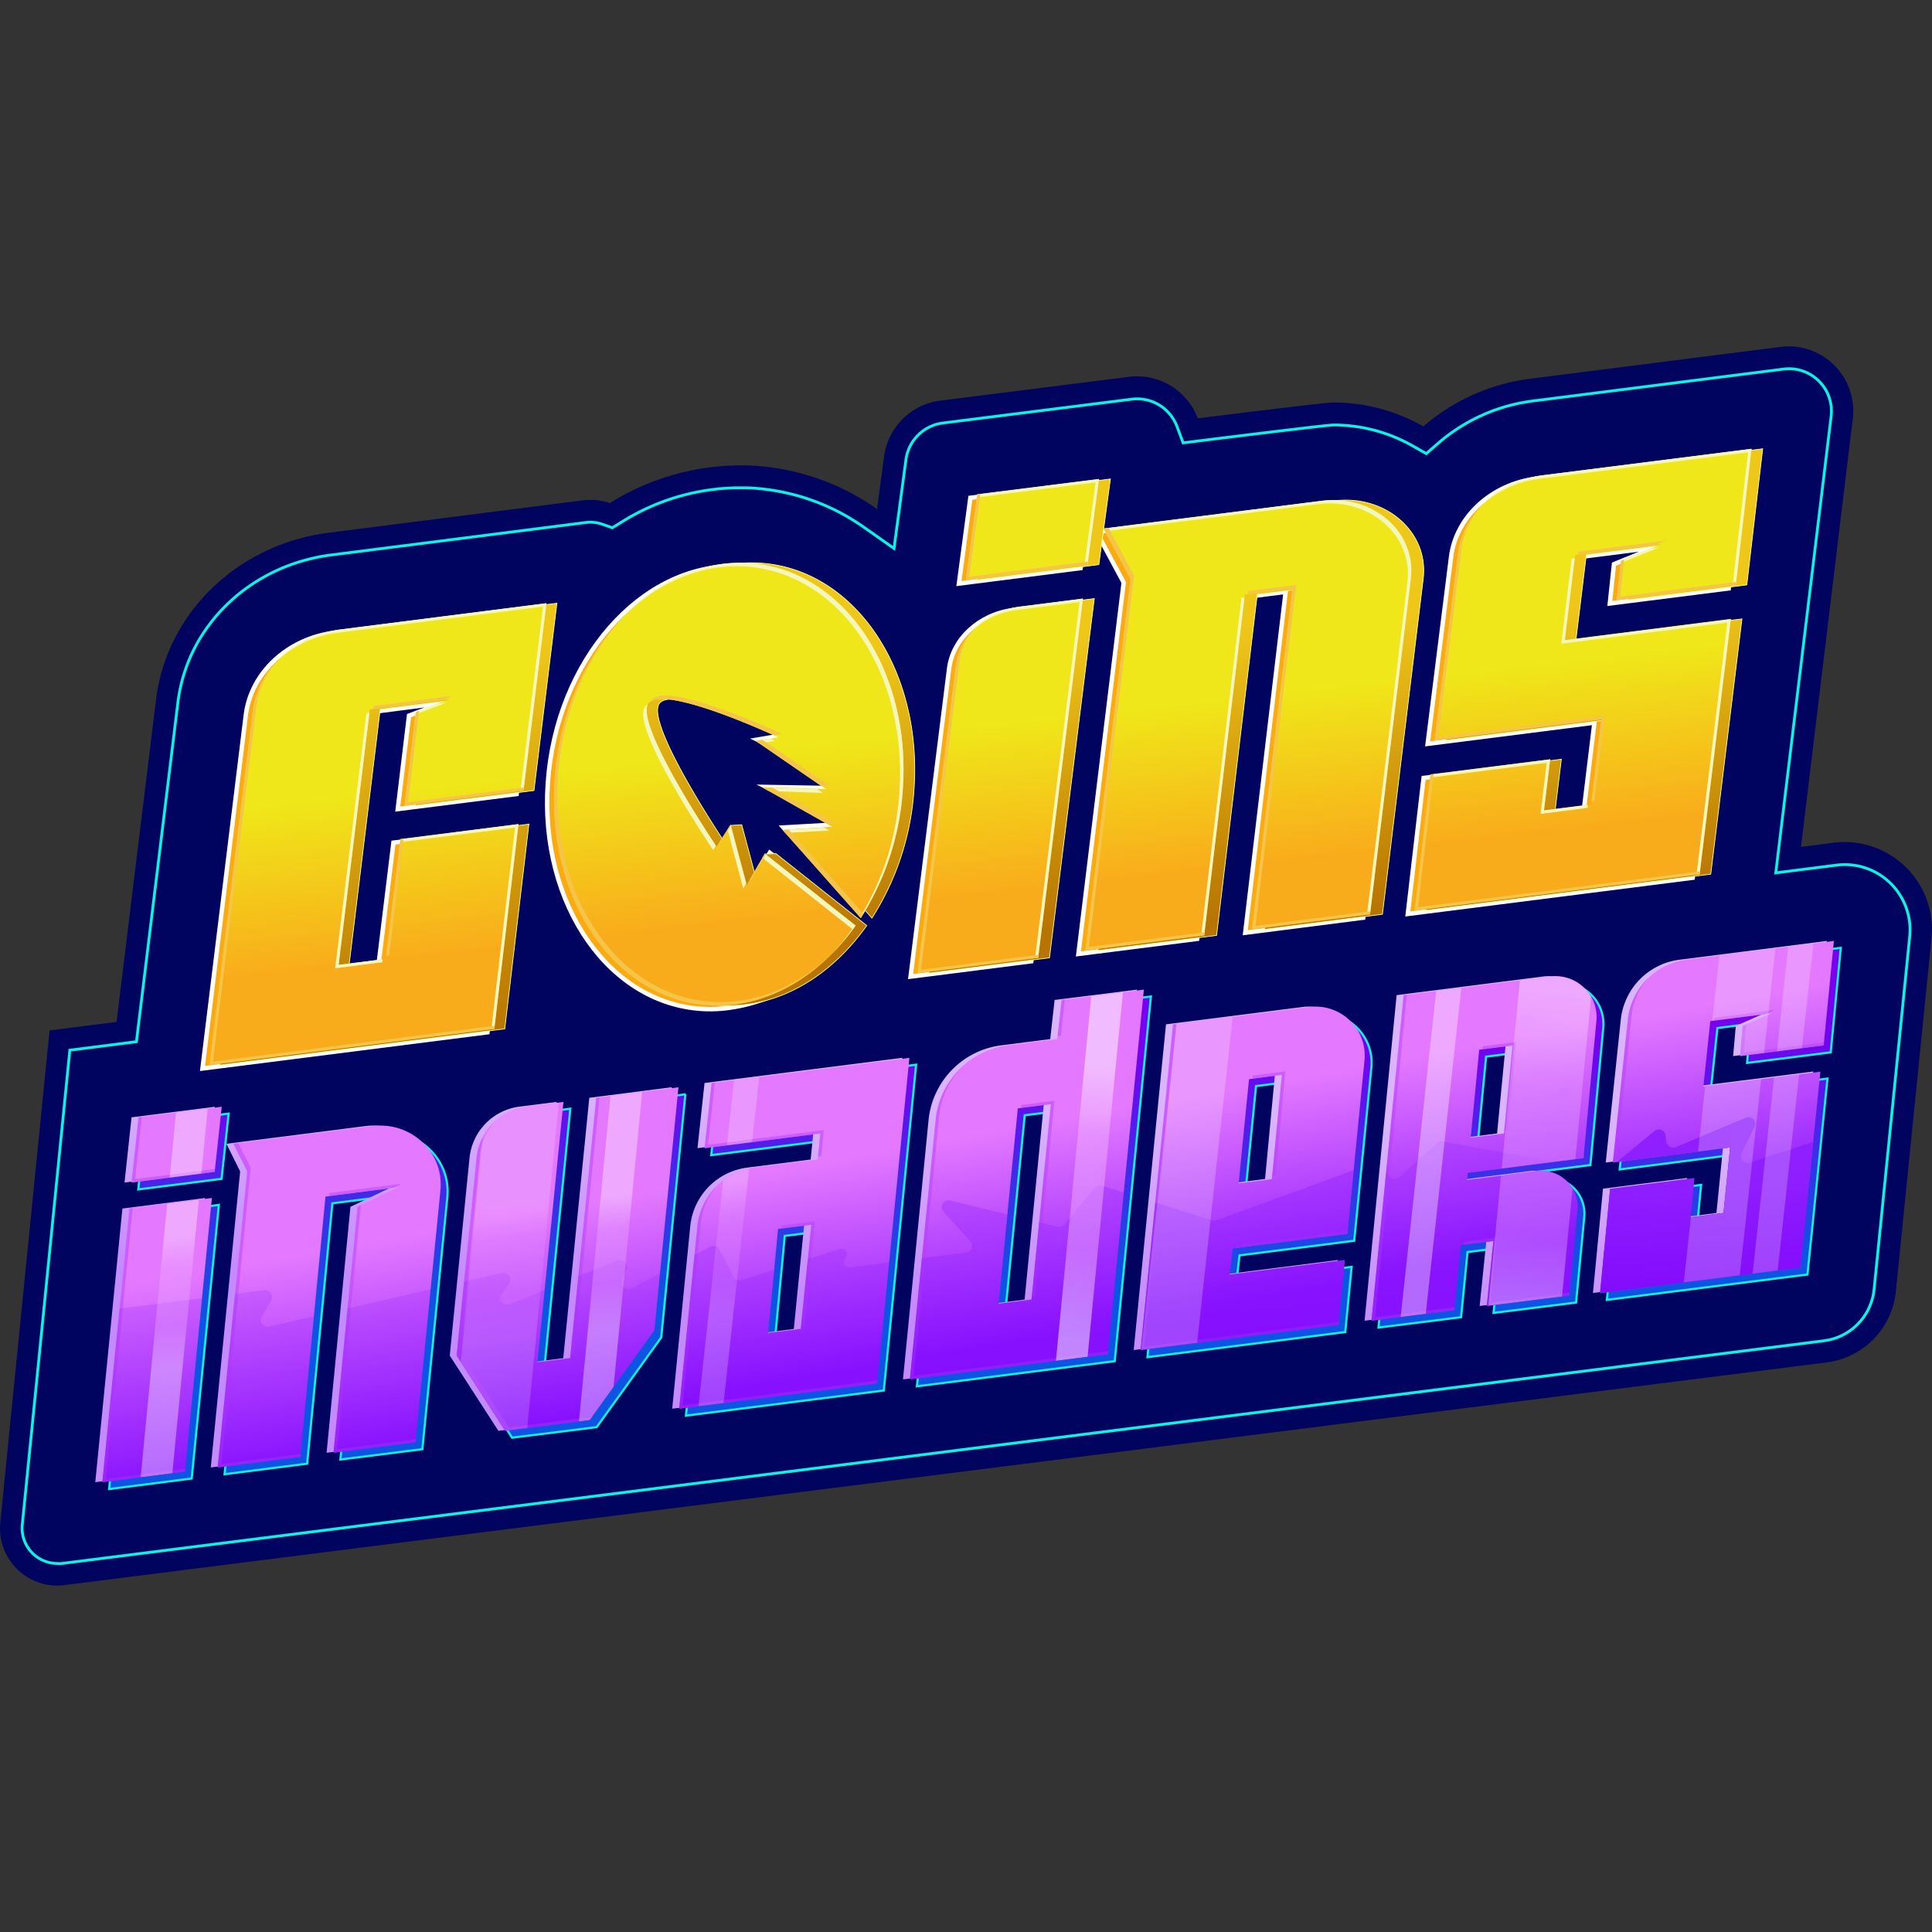 <svg id="Capa_1" data-name="Capa 1" xmlns="http://www.w3.org/2000/svg" xmlns:xlink="http://www.w3.org/1999/xlink" viewBox="0 0 512 512"><rect x="0" y="0" width="512" height="512" fill="#333333" stroke="none"/><defs><style>.cls-1{fill:none;}.cls-2,.cls-3{fill:#00045e;}.cls-10,.cls-11,.cls-3,.cls-4,.cls-5,.cls-6,.cls-7,.cls-8,.cls-9{stroke:#0ef1e4;}.cls-10,.cls-11,.cls-3,.cls-4,.cls-5,.cls-59,.cls-6,.cls-60,.cls-61,.cls-62,.cls-63,.cls-64,.cls-7,.cls-8,.cls-9{stroke-miterlimit:10;}.cls-3{stroke-width:0.75px;}.cls-10,.cls-11,.cls-4,.cls-5,.cls-6,.cls-7,.cls-8,.cls-9{stroke-width:0.58px;}.cls-4{fill:url(#Degradado_sin_nombre_38);}.cls-5{fill:url(#Degradado_sin_nombre_38-2);}.cls-6{fill:url(#Degradado_sin_nombre_38-3);}.cls-7{fill:url(#Degradado_sin_nombre_38-4);}.cls-8{fill:url(#Degradado_sin_nombre_38-5);}.cls-9{fill:url(#Degradado_sin_nombre_38-6);}.cls-10{fill:url(#Degradado_sin_nombre_38-7);}.cls-11{fill:url(#Degradado_sin_nombre_38-8);}.cls-12{fill:url(#Degradado_sin_nombre_31);}.cls-13{fill:url(#Degradado_sin_nombre_31-2);}.cls-14{fill:url(#Degradado_sin_nombre_31-3);}.cls-15{fill:url(#Degradado_sin_nombre_31-4);}.cls-16{fill:url(#Degradado_sin_nombre_31-5);}.cls-17{fill:url(#Degradado_sin_nombre_31-6);}.cls-18{fill:url(#Degradado_sin_nombre_31-7);}.cls-19{fill:url(#Degradado_sin_nombre_31-8);}.cls-20{fill:url(#Degradado_sin_nombre_23);}.cls-21{fill:url(#Degradado_sin_nombre_23-2);}.cls-22{fill:url(#Degradado_sin_nombre_23-3);}.cls-23{fill:url(#Degradado_sin_nombre_23-4);}.cls-24{fill:url(#Degradado_sin_nombre_23-5);}.cls-25{fill:url(#Degradado_sin_nombre_23-6);}.cls-26{fill:url(#Degradado_sin_nombre_23-7);}.cls-27{fill:url(#Degradado_sin_nombre_23-8);}.cls-28{opacity:0.46;}.cls-29{fill:#b43dff;}.cls-30{clip-path:url(#clip-path);}.cls-31{opacity:0.21;}.cls-31,.cls-41,.cls-43,.cls-47,.cls-49,.cls-52{fill:url(#Degradado_sin_nombre_17);}.cls-32{opacity:0.36;}.cls-33{fill:#fff;}.cls-34{fill:url(#Degradado_sin_nombre_67);}.cls-35{clip-path:url(#clip-path-2);}.cls-36{opacity:0.22;}.cls-37{clip-path:url(#clip-path-3);}.cls-38{fill:url(#Degradado_sin_nombre_67-2);}.cls-39{opacity:0.47;fill:url(#Degradado_sin_nombre_67-3);}.cls-40{clip-path:url(#clip-path-4);}.cls-42{clip-path:url(#clip-path-5);}.cls-43{opacity:0.33;}.cls-44{opacity:0.49;}.cls-45{fill:url(#Degradado_sin_nombre_67-4);}.cls-46{clip-path:url(#clip-path-6);}.cls-47,.cls-73{opacity:0.44;}.cls-48{clip-path:url(#clip-path-7);}.cls-49{opacity:0.25;}.cls-50{fill:url(#Degradado_sin_nombre_70);}.cls-51{clip-path:url(#clip-path-8);}.cls-52{opacity:0.28;}.cls-53{fill:url(#Degradado_sin_nombre_67-5);}.cls-54{fill:url(#Degradado_sin_nombre_67-6);}.cls-55{fill:url(#Degradado_sin_nombre_67-7);}.cls-56{fill:url(#Degradado_sin_nombre_67-8);}.cls-57{fill:url(#Degradado_sin_nombre_67-9);}.cls-58{fill:url(#Degradado_sin_nombre_67-10);}.cls-59{fill:#fbab10;stroke:#fff;stroke-width:1.17px;}.cls-60,.cls-61,.cls-62,.cls-63,.cls-64{stroke:#ffff95;stroke-width:0.19px;}.cls-60{fill:url(#Degradado_sin_nombre_144);}.cls-61{fill:url(#Degradado_sin_nombre_144-2);}.cls-62{fill:url(#Degradado_sin_nombre_144-3);}.cls-63{fill:url(#Degradado_sin_nombre_144-4);}.cls-64{fill:url(#Degradado_sin_nombre_144-5);}.cls-65{fill:url(#Degradado_sin_nombre_9);}.cls-66{fill:url(#Degradado_sin_nombre_9-2);}.cls-67{fill:url(#Degradado_sin_nombre_9-3);}.cls-68{fill:url(#Degradado_sin_nombre_9-4);}.cls-69{fill:url(#Degradado_sin_nombre_9-5);}.cls-70{fill:#f4f7bd;}.cls-71{fill:#f5c54a;}.cls-72{clip-path:url(#clip-path-9);}.cls-73,.cls-77{fill:url(#Degradado_sin_nombre_17-9);}.cls-74{clip-path:url(#clip-path-10);}.cls-75{clip-path:url(#clip-path-11);}.cls-76{clip-path:url(#clip-path-12);}.cls-78{clip-path:url(#clip-path-13);}.cls-79{clip-path:url(#clip-path-14);}.cls-80{clip-path:url(#clip-path-15);}.cls-81{clip-path:url(#clip-path-16);}</style><linearGradient id="Degradado_sin_nombre_38" x1="44.94" y1="350.13" x2="42.63" y2="288.68" gradientUnits="userSpaceOnUse"><stop offset="0" stop-color="#0c54e1"/><stop offset="1" stop-color="#70e"/></linearGradient><linearGradient id="Degradado_sin_nombre_38-2" x1="88.9" y1="348.47" x2="86.59" y2="287.02" xlink:href="#Degradado_sin_nombre_38"/><linearGradient id="Degradado_sin_nombre_38-3" x1="153.02" y1="346.06" x2="150.71" y2="284.61" xlink:href="#Degradado_sin_nombre_38"/><linearGradient id="Degradado_sin_nombre_38-4" x1="458.21" y1="334.56" x2="455.9" y2="273.11" xlink:href="#Degradado_sin_nombre_38"/><linearGradient id="Degradado_sin_nombre_38-5" x1="274.94" y1="341.47" x2="272.62" y2="280.01" xlink:href="#Degradado_sin_nombre_38"/><linearGradient id="Degradado_sin_nombre_38-6" x1="334.52" y1="339.22" x2="332.2" y2="277.77" xlink:href="#Degradado_sin_nombre_38"/><linearGradient id="Degradado_sin_nombre_38-7" x1="396.05" y1="336.9" x2="393.74" y2="275.45" xlink:href="#Degradado_sin_nombre_38"/><linearGradient id="Degradado_sin_nombre_38-8" x1="212.86" y1="343.8" x2="210.54" y2="282.35" xlink:href="#Degradado_sin_nombre_38"/><linearGradient id="Degradado_sin_nombre_31" x1="41.35" y1="337.1" x2="43.66" y2="283.87" gradientUnits="userSpaceOnUse"><stop offset="0" stop-color="#c48aff"/><stop offset="1" stop-color="#dab4ff"/></linearGradient><linearGradient id="Degradado_sin_nombre_31-2" x1="85.96" y1="339.04" x2="88.27" y2="285.81" xlink:href="#Degradado_sin_nombre_31"/><linearGradient id="Degradado_sin_nombre_31-3" x1="147.81" y1="341.73" x2="150.12" y2="288.5" xlink:href="#Degradado_sin_nombre_31"/><linearGradient id="Degradado_sin_nombre_31-4" x1="450.62" y1="354.89" x2="452.93" y2="301.67" xlink:href="#Degradado_sin_nombre_31"/><linearGradient id="Degradado_sin_nombre_31-5" x1="268.87" y1="346.99" x2="271.19" y2="293.77" xlink:href="#Degradado_sin_nombre_31"/><linearGradient id="Degradado_sin_nombre_31-6" x1="328.82" y1="349.6" x2="331.13" y2="296.37" xlink:href="#Degradado_sin_nombre_31"/><linearGradient id="Degradado_sin_nombre_31-7" x1="389.59" y1="352.24" x2="391.91" y2="299.02" xlink:href="#Degradado_sin_nombre_31"/><linearGradient id="Degradado_sin_nombre_31-8" x1="207.87" y1="344.34" x2="210.18" y2="291.11" xlink:href="#Degradado_sin_nombre_31"/><linearGradient id="Degradado_sin_nombre_23" x1="51.97" y1="393.99" x2="42.2" y2="338.97" gradientUnits="userSpaceOnUse"><stop offset="0" stop-color="#8914ff"/><stop offset="1" stop-color="#e479ff"/></linearGradient><linearGradient id="Degradado_sin_nombre_23-2" x1="93.62" y1="386.6" x2="83.85" y2="331.58" xlink:href="#Degradado_sin_nombre_23"/><linearGradient id="Degradado_sin_nombre_23-3" x1="159.51" y1="374.9" x2="149.74" y2="319.87" xlink:href="#Degradado_sin_nombre_23"/><linearGradient id="Degradado_sin_nombre_23-4" x1="459.55" y1="321.62" x2="449.78" y2="266.6" xlink:href="#Degradado_sin_nombre_23"/><linearGradient id="Degradado_sin_nombre_23-5" x1="279.19" y1="353.65" x2="269.42" y2="298.62" xlink:href="#Degradado_sin_nombre_23"/><linearGradient id="Degradado_sin_nombre_23-6" x1="336.47" y1="343.48" x2="326.7" y2="288.45" xlink:href="#Degradado_sin_nombre_23"/><linearGradient id="Degradado_sin_nombre_23-7" x1="397.41" y1="332.65" x2="387.64" y2="277.63" xlink:href="#Degradado_sin_nombre_23"/><linearGradient id="Degradado_sin_nombre_23-8" x1="217.17" y1="364.66" x2="207.4" y2="309.64" xlink:href="#Degradado_sin_nombre_23"/><clipPath id="clip-path"><path class="cls-1" d="M34.27,320.27l21.88-2.79L49,390l-21.87,2.8Zm2.41-24.17,22.08-2.8-1.87,17.27-22.07,2.81Z"/></clipPath><linearGradient id="Degradado_sin_nombre_17" x1="260.47" y1="372.39" x2="256.87" y2="328.16" gradientUnits="userSpaceOnUse"><stop offset="0" stop-color="#7d00fa"/><stop offset="1" stop-color="#8f1fff"/></linearGradient><linearGradient id="Degradado_sin_nombre_67" x1="45.27" y1="323.77" x2="48.87" y2="362.34" gradientUnits="userSpaceOnUse"><stop offset="0.09" stop-color="#fff"/><stop offset="0.32" stop-color="#efb1ff"/><stop offset="0.7" stop-color="#eda7ff"/><stop offset="1" stop-color="#fff"/></linearGradient><clipPath id="clip-path-2"><path class="cls-1" d="M116.72,315.44l-6.62,66.78L88.38,385l6.32-65.19,10.86-5.18-19.3,2.47-6.69,69-21.88,2.79,7.78-78.45-3.66-7.32,36.92-4.7C108.94,297.13,117.71,305.41,116.72,315.44Z"/></clipPath><clipPath id="clip-path-3"><path class="cls-1" d="M179.8,288.13l-6.4,64.44-17.1,23.77-22.42,2.85L121,359.25l5.25-52.53a15.26,15.26,0,0,1,13.36-13.47l9.71-1.23-6.91,69,8.67-1.1,6.9-69,21.88-2.79Z"/></clipPath><linearGradient id="Degradado_sin_nombre_67-2" x1="156.86" y1="313.36" x2="160.45" y2="351.93" xlink:href="#Degradado_sin_nombre_67"/><linearGradient id="Degradado_sin_nombre_67-3" x1="135.18" y1="315.38" x2="138.78" y2="353.95" xlink:href="#Degradado_sin_nombre_67"/><clipPath id="clip-path-4"><path class="cls-1" d="M461.13,279.87l22.16-2.82L486,249.36l-38.86,4.95a17.92,17.92,0,0,0-15.72,15.77l-4,38,31.08-4-1.75,17.37L448,322.6l1-10.38-22.31,2.83-2.66,27.64,53.09-6.76,5.3-51.93-31,3.92,1.83-17.31,16.26-2.06-7.71,3.33Z"/></clipPath><clipPath id="clip-path-5"><path class="cls-1" d="M281.31,265l21.83-2.74-9.59,96.63-52.42,6.66,6.8-68.95A22.15,22.15,0,0,1,267.35,277l12.8-1.63Zm-2.86,27.63-8.72,1.1-5.1,51.78,8.73-1.11Z"/></clipPath><linearGradient id="Degradado_sin_nombre_67-4" x1="292.55" y1="274.98" x2="284.32" y2="355.2" xlink:href="#Degradado_sin_nombre_67"/><clipPath id="clip-path-6"><path class="cls-1" d="M354.68,351.12l-52.41,6.66,8.55-86.32,36-4.57a13,13,0,0,1,14.71,11,13.16,13.16,0,0,1,.09,2.94L357.08,327l-30.39,3.86-.83,6.93,30.53-3.88Zm-15-66.27L331,286l-2.74,27.6,8.79-1.11Z"/></clipPath><clipPath id="clip-path-7"><path class="cls-1" d="M419.64,306.93,389,310.82l-.23,1.88,18.41-2.34a9.54,9.54,0,0,1,10.8,8.09,9.39,9.39,0,0,1,.06,2.12l-2.17,22.79L394,346.1l1.76-17.22-8.65,1.1-1.72,17.26L363.46,350l8.48-86.28,38.71-4.92A10.88,10.88,0,0,1,423,268a10.72,10.72,0,0,1,.07,2.47Zm-21.07-6.55,2.24-23.31L392,278.19l-2.24,23.31Z"/></clipPath><linearGradient id="Degradado_sin_nombre_70" x1="412.08" y1="261.54" x2="404.36" y2="346.39" gradientUnits="userSpaceOnUse"><stop offset="0" stop-color="#fff"/><stop offset="0.28" stop-color="#efb1ff"/><stop offset="0.77" stop-color="#eda7ff"/><stop offset="1" stop-color="#fff"/></linearGradient><clipPath id="clip-path-8"><path class="cls-1" d="M188.54,287,241,280.34l-8.56,86.32L180,373.33l4.82-48.6A17.39,17.39,0,0,1,200,309.42l16.69-2.12.69-6.91-30.68,3.9Zm15,66.27,8.66-1.09L215,324.58l-8.8,1.11Z"/></clipPath><linearGradient id="Degradado_sin_nombre_67-5" x1="378.36" y1="292.68" x2="381.96" y2="331.25" xlink:href="#Degradado_sin_nombre_67"/><linearGradient id="Degradado_sin_nombre_67-6" x1="193.76" y1="309.91" x2="197.36" y2="348.48" xlink:href="#Degradado_sin_nombre_67"/><linearGradient id="Degradado_sin_nombre_67-7" x1="472.98" y1="283.85" x2="476.58" y2="322.42" xlink:href="#Degradado_sin_nombre_67"/><linearGradient id="Degradado_sin_nombre_67-8" x1="314.12" y1="298.68" x2="317.72" y2="337.25" xlink:href="#Degradado_sin_nombre_67"/><linearGradient id="Degradado_sin_nombre_67-9" x1="455.17" y1="285.52" x2="458.77" y2="324.08" xlink:href="#Degradado_sin_nombre_67"/><linearGradient id="Degradado_sin_nombre_67-10" x1="408.9" y1="289.83" x2="412.5" y2="328.4" xlink:href="#Degradado_sin_nombre_67"/><linearGradient id="Degradado_sin_nombre_144" x1="97.91" y1="164.21" x2="107.9" y2="277.88" gradientUnits="userSpaceOnUse"><stop offset="0.09" stop-color="#efc719"/><stop offset="1" stop-color="#b87400"/></linearGradient><linearGradient id="Degradado_sin_nombre_144-2" x1="420.82" y1="152.43" x2="425.96" y2="237.45" xlink:href="#Degradado_sin_nombre_144"/><linearGradient id="Degradado_sin_nombre_144-3" x1="268.31" y1="161.65" x2="273.45" y2="246.67" xlink:href="#Degradado_sin_nombre_144"/><linearGradient id="Degradado_sin_nombre_144-4" x1="193.56" y1="166.18" x2="198.7" y2="251.19" xlink:href="#Degradado_sin_nombre_144"/><linearGradient id="Degradado_sin_nombre_144-5" x1="331.53" y1="157.83" x2="336.67" y2="242.85" xlink:href="#Degradado_sin_nombre_144"/><linearGradient id="Degradado_sin_nombre_9" x1="98.61" y1="207.14" x2="105.81" y2="271.93" gradientUnits="userSpaceOnUse"><stop offset="0.05" stop-color="#efe719"/><stop offset="0.73" stop-color="#f9ac1b"/></linearGradient><linearGradient id="Degradado_sin_nombre_9-2" x1="418.57" y1="171.59" x2="425.77" y2="236.38" xlink:href="#Degradado_sin_nombre_9"/><linearGradient id="Degradado_sin_nombre_9-3" x1="266.76" y1="188.46" x2="273.96" y2="253.25" xlink:href="#Degradado_sin_nombre_9"/><linearGradient id="Degradado_sin_nombre_9-4" x1="191.88" y1="196.77" x2="199.08" y2="261.57" xlink:href="#Degradado_sin_nombre_9"/><linearGradient id="Degradado_sin_nombre_9-5" x1="328.68" y1="181.58" x2="335.87" y2="246.37" xlink:href="#Degradado_sin_nombre_9"/><clipPath id="clip-path-9"><path class="cls-1" d="M-522,313.17l24.21-3.08-8,80.25-24.22,3.1Zm2.67-26.75,24.44-3.11L-497,302.44l-24.42,3.1Z"/></clipPath><linearGradient id="Degradado_sin_nombre_17-9" x1="-271.62" y1="370.86" x2="-275.61" y2="321.91" xlink:href="#Degradado_sin_nombre_17"/><clipPath id="clip-path-10"><path class="cls-1" d="M-430.74,307.82l-7.33,73.92-24,3,7-72.16,12-5.74-21.36,2.74L-471.87,386l-24.22,3.09,8.62-86.85-4-8.09,40.86-5.2C-439.36,287.56-429.65,296.72-430.74,307.82Z"/></clipPath><clipPath id="clip-path-11"><path class="cls-1" d="M-360.92,277.59-368,348.92l-18.94,26.32-24.81,3.15L-426,356.31l5.81-58.13a16.9,16.9,0,0,1,14.8-14.92l10.74-1.37-7.65,76.44,9.6-1.23,7.64-76.42,24.21-3.09Z"/></clipPath><clipPath id="clip-path-12"><path class="cls-1" d="M-49.5,268.44-25,265.33-22,234.67l-43,5.48a19.84,19.84,0,0,0-17.41,17.47l-4.38,42.05,34.41-4.38-1.95,19.23-9.69,1.23,1.15-11.49-24.69,3.13L-90.54,338l58.76-7.48L-25.91,273l-34.27,4.34,2-19.16,18-2.28-8.54,3.68Z"/></clipPath><clipPath id="clip-path-13"><path class="cls-1" d="M-248.55,252l24.16-3-10.61,107-58,7.37,7.52-76.33A24.54,24.54,0,0,1-264,265.27l14.16-1.8Zm-3.17,30.58-9.65,1.23L-267,341.11l9.67-1.23Z"/></clipPath><clipPath id="clip-path-14"><path class="cls-1" d="M-167.33,347.32l-58,7.37,9.48-95.55,39.88-5.06a14.41,14.41,0,0,1,16.29,12.2,14.81,14.81,0,0,1,.09,3.26l-5.06,51-33.64,4.28-.92,7.67,33.8-4.3ZM-184,274l-9.58,1.21-3,30.56,9.74-1.23Z"/></clipPath><clipPath id="clip-path-15"><path class="cls-1" d="M-95.43,298.4l-34,4.31-.26,2.08,20.39-2.59a10.55,10.55,0,0,1,11.94,8.95,10.26,10.26,0,0,1,.08,2.35l-2.41,25.22-24.22,3,2-19.07-9.59,1.23L-133.4,343l-24.22,3,9.39-95.51,42.85-5.44A12,12,0,0,1-91.76,255.3a12,12,0,0,1,.08,2.74Zm-23.33-7.25,2.48-25.8-9.74,1.24-2.48,25.8Z"/></clipPath><clipPath id="clip-path-16"><path class="cls-1" d="M-351.24,276.36l58-7.39-9.47,95.55-58,7.39,5.34-53.8a19.23,19.23,0,0,1,16.81-16.95l18.47-2.35.76-7.65-34,4.32Zm16.64,73.35,9.59-1.21,3-30.56-9.73,1.23Z"/></clipPath></defs><path class="cls-2" d="M15.21,420.21A15.21,15.21,0,0,1,.08,403.48L13.14,273.07l17.75-2.25,10.47-85.5c2.83-22.93,21.66-41.08,45.79-44.15l67.32-8.58a16.62,16.62,0,0,1,2-.13,15.63,15.63,0,0,1,5.14.87,65.4,65.4,0,0,1,34.55-10l1.75,0a63,63,0,0,1,34.52,11.58l1.87-14a17.17,17.17,0,0,1,14.85-14.73l50.06-6.32a17.39,17.39,0,0,1,2.16-.13,17.09,17.09,0,0,1,12.89,5.86,16.79,16.79,0,0,1,3.15,5.27c33.9-4.2,35.16-4.2,36-4.2A48.36,48.36,0,0,1,377.21,113a53.49,53.49,0,0,1,28.41-12.64l66.27-8.43a17.57,17.57,0,0,1,2.17-.14A17.12,17.12,0,0,1,491,111L477.28,224.44l8.64-1.1a24.22,24.22,0,0,1,2.95-.19,23.16,23.16,0,0,1,23,25.49l-9.44,93.53A21.1,21.1,0,0,1,484,361.07l-466.89,59A15.19,15.19,0,0,1,15.21,420.21Z"/><path class="cls-3" d="M15.21,414.34a9.35,9.35,0,0,1-9.3-10.28l12.6-125.75,17.65-2.25,11-90c2.5-20.25,19.24-36.31,40.71-39l67.32-8.58a10.49,10.49,0,0,1,1.25-.08,9.7,9.7,0,0,1,3.21.54l2.63.92,2.38-1.46a59.17,59.17,0,0,1,31.47-9.13h1.6a57.42,57.42,0,0,1,31.3,10.52l7.9,5.56,3.16-23.55a11.29,11.29,0,0,1,9.76-9.69l50.07-6.32a11.29,11.29,0,0,1,12,7.23l1.62,4.34,4.59-.57c22.58-2.8,34.1-4.16,35.23-4.16a42.39,42.39,0,0,1,21,5.53l3.62,2.05,3.14-2.73a47.42,47.42,0,0,1,25.3-11.24l66.26-8.43a11.44,11.44,0,0,1,1.43-.09,11.25,11.25,0,0,1,11.16,12.6l-14.67,121,16.11-2.05a18.22,18.22,0,0,1,2.21-.14,17.3,17.3,0,0,1,17.18,19l-9.44,93.53a15.27,15.27,0,0,1-13.34,13.67l-466.88,59A9.45,9.45,0,0,1,15.21,414.34Z"/><path class="cls-4" d="M36.1,322.1,58,319.31l-7.2,72.51-21.88,2.8Zm2.41-24.17,22.08-2.81L58.72,312.4l-22.07,2.81Z"/><path class="cls-5" d="M118.55,317.27l-6.62,66.78-21.72,2.74,6.32-65.19,10.86-5.18-19.3,2.47-6.69,69-21.88,2.79,7.78-78.45-3.66-7.32,36.92-4.7C110.77,299,119.54,307.24,118.55,317.27Z"/><path class="cls-6" d="M181.63,290l-6.4,64.44-17.11,23.77L135.71,381l-12.89-19.95,5.25-52.52a15.26,15.26,0,0,1,13.36-13.47l9.71-1.24-6.91,69.05,8.67-1.1,6.9-69L181.67,290Z"/><path class="cls-7" d="M463,281.69l22.16-2.81,2.66-27.69-38.86,4.94a17.93,17.93,0,0,0-15.72,15.78l-4,38,31.08-4-1.76,17.37-8.75,1.11,1-10.38-22.31,2.83-2.66,27.64L479,337.76l5.3-51.93-31,3.92,1.83-17.31,16.26-2.06-7.72,3.32Z"/><path class="cls-8" d="M283.14,266.83,305,264.09l-9.59,96.63L243,367.38l6.79-69a22.19,22.19,0,0,1,19.43-19.6L282,277.2Zm-2.86,27.63-8.72,1.1-5.1,51.78,8.73-1.11Z"/><path class="cls-9" d="M356.51,353l-52.42,6.66,8.56-86.32,36-4.57a13,13,0,0,1,14.71,11,13.16,13.16,0,0,1,.09,2.94l-4.57,46.1-30.39,3.87-.83,6.93,30.53-3.88Zm-15-66.27-8.65,1.09-2.75,27.61,8.8-1.11Z"/><path class="cls-10" d="M421.47,308.75l-30.68,3.9-.23,1.88L409,312.19a9.53,9.53,0,0,1,10.79,8.08,9.43,9.43,0,0,1,.07,2.12l-2.18,22.79-21.87,2.75,1.76-17.23-8.66,1.11-1.71,17.26-21.88,2.74,8.48-86.28,38.71-4.92a10.88,10.88,0,0,1,12.31,9.21,11.42,11.42,0,0,1,.07,2.48Zm-21.08-6.54,2.24-23.31-8.8,1.12-2.24,23.3Z"/><path class="cls-11" d="M190.37,288.84l52.41-6.67-8.56,86.32-52.43,6.67,4.82-48.6a17.36,17.36,0,0,1,15.19-15.31l16.69-2.12.68-6.91-30.68,3.9Zm15,66.27,8.65-1.09,2.75-27.61-8.8,1.11Z"/><path class="cls-12" d="M32.44,320.27l21.88-2.79L47.12,390l-21.87,2.8Zm2.42-24.17,22.07-2.8-1.87,17.27L33,313.38Z"/><path class="cls-13" d="M114.89,315.44l-6.62,66.78L86.55,385l6.32-65.19,10.86-5.18-19.3,2.47-6.69,69-21.88,2.79,7.78-78.45L60,303.11l36.91-4.7C107.11,297.13,115.88,305.41,114.89,315.44Z"/><path class="cls-14" d="M178,288.13l-6.4,64.44-17.1,23.77-22.42,2.85-12.89-19.94,5.25-52.53a15.26,15.26,0,0,1,13.36-13.47l9.71-1.23-6.91,69,8.67-1.1,6.9-69L178,288.13Z"/><path class="cls-15" d="M459.3,279.87l22.16-2.82,2.66-27.69-38.86,4.95a17.92,17.92,0,0,0-15.72,15.77l-4,38,31.08-4-1.75,17.37-8.76,1.11,1-10.38-22.3,2.83-2.66,27.64,53.08-6.76,5.3-51.93-31,3.92,1.83-17.31,16.26-2.06L460,271.88Z"/><path class="cls-16" d="M279.48,265l21.83-2.74-9.59,96.63-52.42,6.66,6.8-68.95A22.16,22.16,0,0,1,265.52,277l12.8-1.63Zm-2.86,27.63-8.72,1.1-5.1,51.78,8.73-1.11Z"/><path class="cls-17" d="M352.86,351.12l-52.42,6.66L309,271.46l36-4.57a13,13,0,0,1,14.72,11,12.58,12.58,0,0,1,.08,2.94L355.25,327l-30.39,3.86-.83,6.93,30.54-3.88Zm-15-66.27-8.66,1.1-2.74,27.6,8.79-1.11Z"/><path class="cls-18" d="M417.81,306.93l-30.68,3.89-.23,1.88,18.41-2.34a9.54,9.54,0,0,1,10.8,8.09,9.39,9.39,0,0,1,.06,2.12L414,343.36l-21.88,2.74,1.77-17.22-8.66,1.1-1.72,17.26L361.63,350l8.49-86.28,38.7-4.92A10.88,10.88,0,0,1,421.13,268a10.72,10.72,0,0,1,.07,2.47Zm-21.07-6.55L399,277.07l-8.81,1.12-2.24,23.31Z"/><path class="cls-19" d="M186.71,287l52.41-6.67-8.55,86.32-52.43,6.67,4.81-48.6a17.39,17.39,0,0,1,15.19-15.31l16.69-2.12.69-6.91-30.68,3.9Zm15,66.27,8.66-1.09,2.74-27.61-8.79,1.11Z"/><path class="cls-20" d="M34.27,320.27l21.88-2.79L49,390l-21.87,2.8Zm2.41-24.17,22.08-2.8-1.87,17.27-22.07,2.81Z"/><path class="cls-21" d="M116.72,315.44l-6.62,66.78L88.38,385l6.32-65.19,10.86-5.18-19.3,2.47-6.69,69-21.88,2.79,7.78-78.45-3.66-7.32,36.92-4.7C108.94,297.13,117.71,305.41,116.72,315.44Z"/><path class="cls-22" d="M179.8,288.13l-6.4,64.44-17.1,23.77-22.42,2.85L121,359.25l5.25-52.53a15.26,15.26,0,0,1,13.36-13.47l9.71-1.23-6.91,69,8.67-1.1,6.9-69,21.88-2.79Z"/><path class="cls-23" d="M461.13,279.87l22.16-2.82L486,249.36l-38.86,4.95a17.92,17.92,0,0,0-15.72,15.77l-4,38,31.08-4-1.75,17.37L448,322.6l1-10.38-22.31,2.83-2.66,27.64,53.09-6.76,5.3-51.93-31,3.92,1.83-17.31,16.26-2.06-7.71,3.33Z"/><path class="cls-24" d="M281.31,265l21.83-2.74-9.59,96.63-52.42,6.66,6.8-68.95A22.15,22.15,0,0,1,267.35,277l12.8-1.63Zm-2.86,27.63-8.72,1.1-5.1,51.78,8.73-1.11Z"/><path class="cls-25" d="M354.68,351.12l-52.41,6.66,8.55-86.32,36-4.57a13,13,0,0,1,14.71,11,13.16,13.16,0,0,1,.09,2.94L357.08,327l-30.39,3.86-.83,6.93,30.53-3.88Zm-15-66.27L331,286l-2.74,27.6,8.79-1.11Z"/><path class="cls-26" d="M419.64,306.93,389,310.82l-.23,1.88,18.41-2.34a9.54,9.54,0,0,1,10.8,8.09,9.39,9.39,0,0,1,.06,2.12l-2.17,22.79L394,346.1l1.76-17.22-8.65,1.1-1.72,17.26L363.46,350l8.48-86.28,38.71-4.92A10.88,10.88,0,0,1,423,268a10.72,10.72,0,0,1,.07,2.47Zm-21.07-6.55,2.24-23.31L392,278.19l-2.24,23.31Z"/><path class="cls-27" d="M188.54,287,241,280.34l-8.56,86.32L180,373.33l4.82-48.6A17.39,17.39,0,0,1,200,309.42l16.69-2.12.69-6.91-30.68,3.9Zm15,66.27,8.66-1.09L215,324.58l-8.8,1.11Z"/><g class="cls-28"><polygon class="cls-29" points="57.04 309.76 35.8 312.47 37.58 296 36.75 296.1 34.88 313.38 56.95 310.57 57.04 309.76"/><polygon class="cls-29" points="35.17 320.17 34.34 320.27 27.14 392.79 49.02 389.99 49.1 389.18 28.05 391.87 35.17 320.17"/><polygon class="cls-29" points="87.24 316.15 87.16 316.96 104.25 314.76 106.54 313.67 87.24 316.15"/><polygon class="cls-29" points="95.63 319.36 94.76 319.77 88.45 384.96 110.17 382.22 110.25 381.41 89.36 384.05 95.63 319.36"/><polygon class="cls-29" points="66.45 309.51 63.17 302.95 61.88 303.11 65.54 310.43 57.76 388.88 79.63 386.1 79.71 385.29 58.67 387.97 66.45 309.51"/><path class="cls-29" d="M122,358.33l5.25-52.52a15.18,15.18,0,0,1,3.94-8.64,15.23,15.23,0,0,0-4.86,9.55l-5.25,52.53,12.89,19.94,22.42-2.85.63-.88-22.13,2.82Z"/><polygon class="cls-29" points="158.87 290.81 158.03 290.92 151.21 359.15 152.05 359.04 158.87 290.81"/><path class="cls-29" d="M459.47,303.21l-31.08,4,4-38A17.83,17.83,0,0,1,437,259a17.89,17.89,0,0,0-5.61,11.08l-4,38,31.09-4-1.68,16.56.83-.11Z"/><polygon class="cls-29" points="462.79 271.5 461.92 271.88 461.2 279.87 483.36 277.05 483.44 276.24 462.11 278.95 462.79 271.5"/><polygon class="cls-29" points="427.61 314.95 426.78 315.05 424.12 342.69 477.2 335.93 477.29 335.13 425.03 341.77 427.61 314.95"/><polygon class="cls-29" points="454.29 269.7 454.2 270.51 467.93 268.76 470.55 267.63 454.29 269.7"/><polygon class="cls-29" points="282.2 264.9 281.38 265 280.31 274.56 281.13 274.45 282.2 264.9"/><polygon class="cls-29" points="270.63 293.63 278.51 292.63 273.5 343.59 274.34 343.48 279.43 291.71 270.71 292.82 270.63 293.63"/><path class="cls-29" d="M248.9,295.68a22,22,0,0,1,5.91-12.76A22.1,22.1,0,0,0,248,296.6l-6.79,68.95,52.42-6.66.08-.81-51.59,6.56Z"/><polygon class="cls-29" points="331.89 285.84 339.71 284.85 337.18 311.63 338.02 311.52 340.63 283.93 331.97 285.03 331.89 285.84"/><polygon class="cls-29" points="327.57 330.72 357.14 326.96 357.22 326.15 327.67 329.91 327.57 330.72"/><polygon class="cls-29" points="311.72 271.36 310.89 271.46 302.33 357.78 354.75 351.12 354.83 350.31 303.24 356.87 311.72 271.36"/><polygon class="cls-29" points="389.84 310.72 419.7 306.93 419.78 306.12 389.94 309.91 389.84 310.72"/><polygon class="cls-29" points="372.84 263.6 372.01 263.7 363.52 349.98 385.4 347.24 385.48 346.43 364.44 349.07 372.84 263.6"/><polygon class="cls-29" points="392.9 278.09 400.87 277.07 398.71 299.57 399.54 299.47 401.78 276.15 392.98 277.28 392.9 278.09"/><polygon class="cls-29" points="396.69 327.96 388.04 329.07 387.95 329.88 395.78 328.88 394.01 346.1 415.89 343.36 415.97 342.55 394.93 345.19 396.69 327.96"/><polygon class="cls-29" points="207.09 325.59 215.04 324.58 212.38 351.38 213.21 351.27 215.96 323.67 207.16 324.78 207.09 325.59"/><polygon class="cls-29" points="218.32 299.48 187.64 303.38 189.43 286.91 188.6 287.01 186.73 304.29 217.41 300.39 216.81 306.49 217.64 306.39 218.32 299.48"/><path class="cls-29" d="M185.76,323.82A17.36,17.36,0,0,1,190.3,314a17.29,17.29,0,0,0-5.45,10.78L180,373.33l52.43-6.67.08-.81-51.6,6.57Z"/></g><g class="cls-30"><path class="cls-31" d="M70,341.93l-47.28,6a1.83,1.83,0,0,0-1.55,1.4L10.39,394.9a1.83,1.83,0,0,0,1.36,2.2,1.61,1.61,0,0,0,.62,0l474.13-51.8a1.84,1.84,0,0,0,1.51-1.16l18.16-46.85a1.83,1.83,0,0,0-1-2.37,1.79,1.79,0,0,0-1.25,0l-40.12,13.21a1.84,1.84,0,0,1-2.31-1.17,1.81,1.81,0,0,1,.1-1.37l3.37-6.91a1.83,1.83,0,0,0-.84-2.44,1.81,1.81,0,0,0-1.51,0L444.12,304a1.83,1.83,0,0,1-2.39-1,1.55,1.55,0,0,1-.13-.48l-.2-1.6a1.82,1.82,0,0,0-2-1.59,1.74,1.74,0,0,0-.94.41L426.1,309.88a1.84,1.84,0,0,1-1.5.4l-42.2-7.77a1.84,1.84,0,0,0-1.56.43l-10,9a1.84,1.84,0,0,1-2.59-.14,2,2,0,0,1-.45-1l-.2-1.55a1.83,1.83,0,0,0-2.05-1.58,1.86,1.86,0,0,0-.39.1L322.37,323.4a1.83,1.83,0,0,1-1.18,0l-29.11-9.15a1.82,1.82,0,0,0-2,.58l-8,9.63a1.82,1.82,0,0,1-1.82.61l-28.46-6.91a1.83,1.83,0,0,0-1.78,3l7.13,7.76a1.83,1.83,0,0,1-1.12,3.05l-30.76,3.9a1.46,1.46,0,0,1-1.24-2.46,1.46,1.46,0,0,0-1.49-2.41l-26,8.23a1.84,1.84,0,0,1-2.19-.92l-3.66-7.13a1.81,1.81,0,0,0-2.45-.8l0,0-20.83,11a1.81,1.81,0,0,1-2.47-.76,1.85,1.85,0,0,1-.07-1.56l1.12-2.67a1.83,1.83,0,0,0-2.38-2.39l-28.57,11.64a1.83,1.83,0,0,1-2.37-1,1.87,1.87,0,0,1,.2-1.7l2-2.74a1.83,1.83,0,0,0-.42-2.55,1.81,1.81,0,0,0-1.48-.3L71.38,351.57a1.83,1.83,0,0,1-2-2.7l2.44-4.22a1.83,1.83,0,0,0-.68-2.5A1.75,1.75,0,0,0,70,341.93Z"/><g class="cls-32"><polygon class="cls-33" points="386.08 212.53 376.59 299.44 367.96 378.61 367.96 391.81 367.96 395.1 371.28 395.1 372.72 395.1 382.52 305.3 390.84 229.02 390.84 215.82 390.84 212.53 387.52 212.53 386.08 212.53"/><polygon class="cls-33" points="201.11 225.94 191.63 312.85 182.99 392.01 182.99 405.21 182.99 408.51 186.32 408.51 187.76 408.51 197.56 318.7 205.88 242.43 205.88 229.22 205.88 225.94 202.56 225.94 201.11 225.94"/><polygon class="cls-33" points="481.38 195.64 479.94 195.64 470.46 282.55 461.82 361.72 461.82 374.91 461.82 378.2 465.14 378.2 466.58 378.2 476.38 288.41 484.7 212.13 484.7 198.93 484.7 195.64 481.38 195.64"/><polygon class="cls-33" points="318.11 213.95 308.63 300.86 299.99 380.03 299.99 393.23 299.99 403.72 310.59 403.72 312.03 403.72 321.83 313.92 330.15 237.63 330.15 224.43 330.15 213.95 319.56 213.95 318.11 213.95"/><polygon class="cls-33" points="472.23 235.5 472.23 222.3 472.23 211.82 461.63 211.82 460.19 211.82 450.7 298.73 442.07 377.89 442.07 391.09 442.07 401.58 452.67 401.58 454.11 401.58 463.91 311.79 472.23 235.5"/><polygon class="cls-33" points="164.89 258.45 156.39 346.19 149.04 422.01 149.04 438.82 153.77 441.89 155.39 441.89 164.19 351.26 171.25 278.33 171.25 261.53 171.25 258.45 166.52 258.45 164.89 258.45"/><polygon class="cls-34" points="51.29 247.08 42.77 334.81 35.42 410.64 35.42 427.45 40.16 430.52 41.79 430.52 50.57 339.88 57.64 266.96 57.64 250.15 57.64 247.08 52.91 247.08 51.29 247.08"/><polygon class="cls-33" points="292.34 231.62 283.83 319.35 276.48 395.18 276.48 411.99 276.48 415.06 281.21 415.06 282.84 415.06 291.63 324.42 298.69 251.5 298.69 234.69 298.69 231.62 293.97 231.62 292.34 231.62"/><polygon class="cls-33" points="151.96 235.42 151.96 225.62 136.88 225.62 135.25 225.62 126.74 313.36 119.39 389.18 119.39 405.99 119.39 415.79 134.47 415.79 136.1 415.79 144.89 325.15 151.96 252.24 151.96 235.42"/><polygon class="cls-33" points="408.78 198.06 400.28 285.8 392.92 361.62 392.92 378.43 392.92 388.23 408 388.23 409.63 388.23 418.42 297.59 425.49 224.67 425.49 207.86 425.49 198.06 410.41 198.06 408.78 198.06"/></g></g><g class="cls-35"><path class="cls-31" d="M70,341.93l-47.28,6a1.83,1.83,0,0,0-1.55,1.4L10.39,394.9a1.83,1.83,0,0,0,1.36,2.2,1.61,1.61,0,0,0,.62,0l474.13-51.8a1.84,1.84,0,0,0,1.51-1.16l18.16-46.85a1.83,1.83,0,0,0-1-2.37,1.79,1.79,0,0,0-1.25,0l-40.12,13.21a1.84,1.84,0,0,1-2.31-1.17,1.81,1.81,0,0,1,.1-1.37l3.37-6.91a1.83,1.83,0,0,0-.84-2.44,1.81,1.81,0,0,0-1.51,0L444.12,304a1.83,1.83,0,0,1-2.39-1,1.55,1.55,0,0,1-.13-.48l-.2-1.6a1.82,1.82,0,0,0-2-1.59,1.74,1.74,0,0,0-.94.41L426.1,309.88a1.84,1.84,0,0,1-1.5.4l-42.2-7.77a1.84,1.84,0,0,0-1.56.43l-10,9a1.84,1.84,0,0,1-2.59-.14,2,2,0,0,1-.45-1l-.2-1.55a1.83,1.83,0,0,0-2.05-1.58,1.86,1.86,0,0,0-.39.1L322.37,323.4a1.83,1.83,0,0,1-1.18,0l-29.11-9.15a1.82,1.82,0,0,0-2,.58l-8,9.63a1.82,1.82,0,0,1-1.82.61l-28.46-6.91a1.83,1.83,0,0,0-1.78,3l7.13,7.76a1.83,1.83,0,0,1-1.12,3.05l-30.76,3.9a1.46,1.46,0,0,1-1.24-2.46,1.46,1.46,0,0,0-1.49-2.41l-26,8.23a1.84,1.84,0,0,1-2.19-.92l-3.66-7.13a1.81,1.81,0,0,0-2.45-.8l0,0-20.83,11a1.81,1.81,0,0,1-2.47-.76,1.85,1.85,0,0,1-.07-1.56l1.12-2.67a1.83,1.83,0,0,0-2.38-2.39l-28.57,11.64a1.83,1.83,0,0,1-2.37-1,1.87,1.87,0,0,1,.2-1.7l2-2.74a1.83,1.83,0,0,0-.42-2.55,1.81,1.81,0,0,0-1.48-.3L71.38,351.57a1.83,1.83,0,0,1-2-2.7l2.44-4.22a1.83,1.83,0,0,0-.68-2.5A1.75,1.75,0,0,0,70,341.93Z"/><g class="cls-36"><polygon class="cls-33" points="386.08 212.53 376.59 299.44 367.96 378.61 367.96 391.81 367.96 395.1 371.28 395.1 372.72 395.1 382.52 305.3 390.84 229.02 390.84 215.82 390.84 212.53 387.52 212.53 386.08 212.53"/><polygon class="cls-33" points="201.11 225.94 191.63 312.85 182.99 392.01 182.99 405.21 182.99 408.51 186.32 408.51 187.76 408.51 197.56 318.7 205.88 242.43 205.88 229.22 205.88 225.94 202.56 225.94 201.11 225.94"/><polygon class="cls-33" points="481.38 195.64 479.94 195.64 470.46 282.55 461.82 361.72 461.82 374.91 461.82 378.2 465.14 378.2 466.58 378.2 476.38 288.41 484.7 212.13 484.7 198.93 484.7 195.64 481.38 195.64"/><polygon class="cls-33" points="318.11 213.95 308.63 300.86 299.99 380.03 299.99 393.23 299.99 403.72 310.59 403.72 312.03 403.72 321.83 313.92 330.15 237.63 330.15 224.43 330.15 213.95 319.56 213.95 318.11 213.95"/><polygon class="cls-33" points="472.23 235.5 472.23 222.3 472.23 211.82 461.63 211.82 460.19 211.82 450.7 298.73 442.07 377.89 442.07 391.09 442.07 401.58 452.67 401.58 454.11 401.58 463.91 311.79 472.23 235.5"/><polygon class="cls-33" points="164.89 258.45 156.39 346.19 149.04 422.01 149.04 438.82 153.77 441.89 155.39 441.89 164.19 351.26 171.25 278.33 171.25 261.53 171.25 258.45 166.52 258.45 164.89 258.45"/><polygon class="cls-33" points="51.29 247.08 42.77 334.81 35.42 410.64 35.42 427.45 40.16 430.52 41.79 430.52 50.57 339.88 57.64 266.96 57.64 250.15 57.64 247.08 52.91 247.08 51.29 247.08"/><polygon class="cls-33" points="292.34 231.62 283.83 319.35 276.48 395.18 276.48 411.99 276.48 415.06 281.21 415.06 282.84 415.06 291.63 324.42 298.69 251.5 298.69 234.69 298.69 231.62 293.97 231.62 292.34 231.62"/><polygon class="cls-33" points="151.96 235.42 151.96 225.62 136.88 225.62 135.25 225.62 126.74 313.36 119.39 389.18 119.39 405.99 119.39 415.79 134.47 415.79 136.1 415.79 144.89 325.15 151.96 252.24 151.96 235.42"/><polygon class="cls-33" points="408.78 198.06 400.28 285.8 392.92 361.62 392.92 378.43 392.92 388.23 408 388.23 409.63 388.23 418.42 297.59 425.49 224.67 425.49 207.86 425.49 198.06 410.41 198.06 408.78 198.06"/></g></g><g class="cls-37"><path class="cls-31" d="M70,341.93l-47.28,6a1.83,1.83,0,0,0-1.55,1.4L10.39,394.9a1.83,1.83,0,0,0,1.36,2.2,1.61,1.61,0,0,0,.62,0l474.13-51.8a1.84,1.84,0,0,0,1.51-1.16l18.16-46.85a1.83,1.83,0,0,0-1-2.37,1.79,1.79,0,0,0-1.25,0l-40.12,13.21a1.84,1.84,0,0,1-2.31-1.17,1.81,1.81,0,0,1,.1-1.37l3.37-6.91a1.83,1.83,0,0,0-.84-2.44,1.81,1.81,0,0,0-1.51,0L444.12,304a1.83,1.83,0,0,1-2.39-1,1.55,1.55,0,0,1-.13-.48l-.2-1.6a1.82,1.82,0,0,0-2-1.59,1.74,1.74,0,0,0-.94.41L426.1,309.88a1.84,1.84,0,0,1-1.5.4l-42.2-7.77a1.84,1.84,0,0,0-1.56.43l-10,9a1.84,1.84,0,0,1-2.59-.14,2,2,0,0,1-.45-1l-.2-1.55a1.83,1.83,0,0,0-2.05-1.58,1.86,1.86,0,0,0-.39.1L322.37,323.4a1.83,1.83,0,0,1-1.18,0l-29.11-9.15a1.82,1.82,0,0,0-2,.58l-8,9.63a1.82,1.82,0,0,1-1.82.61l-28.46-6.91a1.83,1.83,0,0,0-1.78,3l7.13,7.76a1.83,1.83,0,0,1-1.12,3.05l-30.76,3.9a1.46,1.46,0,0,1-1.24-2.46,1.46,1.46,0,0,0-1.49-2.41l-26,8.23a1.84,1.84,0,0,1-2.19-.92l-3.66-7.13a1.81,1.81,0,0,0-2.45-.8l0,0-20.83,11a1.81,1.81,0,0,1-2.47-.76,1.85,1.85,0,0,1-.07-1.56l1.12-2.67a1.83,1.83,0,0,0-2.38-2.39l-28.57,11.64a1.83,1.83,0,0,1-2.37-1,1.87,1.87,0,0,1,.2-1.7l2-2.74a1.83,1.83,0,0,0-.42-2.55,1.81,1.81,0,0,0-1.48-.3L71.38,351.57a1.83,1.83,0,0,1-2-2.7l2.44-4.22a1.83,1.83,0,0,0-.68-2.5A1.75,1.75,0,0,0,70,341.93Z"/><g class="cls-32"><polygon class="cls-33" points="386.08 212.53 376.59 299.44 367.96 378.61 367.96 391.81 367.96 395.1 371.28 395.1 372.72 395.1 382.52 305.3 390.84 229.02 390.84 215.82 390.84 212.53 387.52 212.53 386.08 212.53"/><polygon class="cls-33" points="201.11 225.94 191.63 312.85 182.99 392.01 182.99 405.21 182.99 408.51 186.32 408.51 187.76 408.51 197.56 318.7 205.88 242.43 205.88 229.22 205.88 225.94 202.56 225.94 201.11 225.94"/><polygon class="cls-33" points="481.38 195.64 479.94 195.64 470.46 282.55 461.82 361.72 461.82 374.91 461.82 378.2 465.14 378.2 466.58 378.2 476.38 288.41 484.7 212.13 484.7 198.93 484.7 195.64 481.38 195.64"/><polygon class="cls-33" points="318.11 213.95 308.63 300.86 299.99 380.03 299.99 393.23 299.99 403.72 310.59 403.72 312.03 403.72 321.83 313.92 330.15 237.63 330.15 224.43 330.15 213.95 319.56 213.95 318.11 213.95"/><polygon class="cls-33" points="472.23 235.5 472.23 222.3 472.23 211.82 461.63 211.82 460.19 211.82 450.7 298.73 442.07 377.89 442.07 391.09 442.07 401.58 452.67 401.58 454.11 401.58 463.91 311.79 472.23 235.5"/><polygon class="cls-38" points="164.89 258.45 156.39 346.19 149.04 422.01 149.04 438.82 153.77 441.89 155.39 441.89 164.19 351.26 171.25 278.33 171.25 261.53 171.25 258.45 166.52 258.45 164.89 258.45"/><polygon class="cls-33" points="51.29 247.08 42.77 334.81 35.42 410.64 35.42 427.45 40.16 430.52 41.79 430.52 50.57 339.88 57.64 266.96 57.64 250.15 57.64 247.08 52.91 247.08 51.29 247.08"/><polygon class="cls-33" points="292.34 231.62 283.83 319.35 276.48 395.18 276.48 411.99 276.48 415.06 281.21 415.06 282.84 415.06 291.63 324.42 298.69 251.5 298.69 234.69 298.69 231.62 293.97 231.62 292.34 231.62"/><polygon class="cls-39" points="151.96 235.42 151.96 225.62 136.88 225.62 135.25 225.62 126.74 313.36 119.39 389.18 119.39 405.99 119.39 415.79 134.47 415.79 136.1 415.79 144.89 325.15 151.96 252.24 151.96 235.42"/><polygon class="cls-33" points="408.78 198.06 400.28 285.8 392.92 361.62 392.92 378.43 392.92 388.23 408 388.23 409.63 388.23 418.42 297.59 425.49 224.67 425.49 207.86 425.49 198.06 410.41 198.06 408.78 198.06"/></g></g><g class="cls-40"><path class="cls-41" d="M70,341.93l-47.28,6a1.83,1.83,0,0,0-1.55,1.4L10.39,394.9a1.83,1.83,0,0,0,1.36,2.2,1.61,1.61,0,0,0,.62,0l474.13-51.8a1.84,1.84,0,0,0,1.51-1.16l18.16-46.85a1.83,1.83,0,0,0-1-2.37,1.79,1.79,0,0,0-1.25,0l-40.12,13.21a1.84,1.84,0,0,1-2.31-1.17,1.81,1.81,0,0,1,.1-1.37l3.37-6.91a1.83,1.83,0,0,0-.84-2.44,1.81,1.81,0,0,0-1.51,0L444.12,304a1.83,1.83,0,0,1-2.39-1,1.55,1.55,0,0,1-.13-.48l-.2-1.6a1.82,1.82,0,0,0-2-1.59,1.74,1.74,0,0,0-.94.41L426.1,309.88a1.84,1.84,0,0,1-1.5.4l-42.2-7.77a1.84,1.84,0,0,0-1.56.43l-10,9a1.84,1.84,0,0,1-2.59-.14,2,2,0,0,1-.45-1l-.2-1.55a1.83,1.83,0,0,0-2.05-1.58,1.86,1.86,0,0,0-.39.1L322.37,323.4a1.83,1.83,0,0,1-1.18,0l-29.11-9.15a1.82,1.82,0,0,0-2,.58l-8,9.63a1.82,1.82,0,0,1-1.82.61l-28.46-6.91a1.83,1.83,0,0,0-1.78,3l7.13,7.76a1.83,1.83,0,0,1-1.12,3.05l-30.76,3.9a1.46,1.46,0,0,1-1.24-2.46,1.46,1.46,0,0,0-1.49-2.41l-26,8.23a1.84,1.84,0,0,1-2.19-.92l-3.66-7.13a1.81,1.81,0,0,0-2.45-.8l0,0-20.83,11a1.81,1.81,0,0,1-2.47-.76,1.85,1.85,0,0,1-.07-1.56l1.12-2.67a1.83,1.83,0,0,0-2.38-2.39l-28.57,11.64a1.83,1.83,0,0,1-2.37-1,1.87,1.87,0,0,1,.2-1.7l2-2.74a1.83,1.83,0,0,0-.42-2.55,1.81,1.81,0,0,0-1.48-.3L71.38,351.57a1.83,1.83,0,0,1-2-2.7l2.44-4.22a1.83,1.83,0,0,0-.68-2.5A1.75,1.75,0,0,0,70,341.93Z"/><g class="cls-36"><polygon class="cls-33" points="386.08 212.53 376.59 299.44 367.96 378.61 367.96 391.81 367.96 395.1 371.28 395.1 372.72 395.1 382.52 305.3 390.84 229.02 390.84 215.82 390.84 212.53 387.52 212.53 386.08 212.53"/><polygon class="cls-33" points="201.11 225.94 191.63 312.85 182.99 392.01 182.99 405.21 182.99 408.51 186.32 408.51 187.76 408.51 197.56 318.7 205.88 242.43 205.88 229.22 205.88 225.94 202.56 225.94 201.11 225.94"/><polygon class="cls-33" points="481.38 195.64 479.94 195.64 470.46 282.55 461.82 361.72 461.82 374.91 461.82 378.2 465.14 378.2 466.58 378.2 476.38 288.41 484.7 212.13 484.7 198.93 484.7 195.64 481.38 195.64"/><polygon class="cls-33" points="318.11 213.95 308.63 300.86 299.99 380.03 299.99 393.23 299.99 403.72 310.59 403.72 312.03 403.72 321.83 313.92 330.15 237.63 330.15 224.43 330.15 213.95 319.56 213.95 318.11 213.95"/><polygon class="cls-33" points="472.23 235.5 472.23 222.3 472.23 211.82 461.63 211.82 460.19 211.82 450.7 298.73 442.07 377.89 442.07 391.09 442.07 401.58 452.67 401.58 454.11 401.58 463.91 311.79 472.23 235.5"/><polygon class="cls-33" points="164.89 258.45 156.39 346.19 149.04 422.01 149.04 438.82 153.77 441.89 155.39 441.89 164.19 351.26 171.25 278.33 171.25 261.53 171.25 258.45 166.52 258.45 164.89 258.45"/><polygon class="cls-33" points="51.29 247.08 42.77 334.81 35.42 410.64 35.42 427.45 40.16 430.52 41.79 430.52 50.57 339.88 57.64 266.96 57.64 250.15 57.64 247.08 52.91 247.08 51.29 247.08"/><polygon class="cls-33" points="292.34 231.62 283.83 319.35 276.48 395.18 276.48 411.99 276.48 415.06 281.21 415.06 282.84 415.06 291.63 324.42 298.69 251.5 298.69 234.69 298.69 231.62 293.97 231.62 292.34 231.62"/><polygon class="cls-33" points="151.96 235.42 151.96 225.62 136.88 225.62 135.25 225.62 126.74 313.36 119.39 389.18 119.39 405.99 119.39 415.79 134.47 415.79 136.1 415.79 144.89 325.15 151.96 252.24 151.96 235.42"/><polygon class="cls-33" points="408.78 198.06 400.28 285.8 392.92 361.62 392.92 378.43 392.92 388.23 408 388.23 409.63 388.23 418.42 297.59 425.49 224.67 425.49 207.86 425.49 198.06 410.41 198.06 408.78 198.06"/></g></g><g class="cls-42"><path class="cls-43" d="M70,341.93l-47.28,6a1.83,1.83,0,0,0-1.55,1.4L10.39,394.9a1.83,1.83,0,0,0,1.36,2.2,1.61,1.61,0,0,0,.62,0l474.13-51.8a1.84,1.84,0,0,0,1.51-1.16l18.16-46.85a1.83,1.83,0,0,0-1-2.37,1.79,1.79,0,0,0-1.25,0l-40.12,13.21a1.84,1.84,0,0,1-2.31-1.17,1.81,1.81,0,0,1,.1-1.37l3.37-6.91a1.83,1.83,0,0,0-.84-2.44,1.81,1.81,0,0,0-1.51,0L444.12,304a1.83,1.83,0,0,1-2.39-1,1.55,1.55,0,0,1-.13-.48l-.2-1.6a1.82,1.82,0,0,0-2-1.59,1.74,1.74,0,0,0-.94.41L426.1,309.88a1.84,1.84,0,0,1-1.5.4l-42.2-7.77a1.84,1.84,0,0,0-1.56.43l-10,9a1.84,1.84,0,0,1-2.59-.14,2,2,0,0,1-.45-1l-.2-1.55a1.83,1.83,0,0,0-2.05-1.58,1.86,1.86,0,0,0-.39.1L322.37,323.4a1.83,1.83,0,0,1-1.18,0l-29.11-9.15a1.82,1.82,0,0,0-2,.58l-8,9.63a1.82,1.82,0,0,1-1.82.61l-28.46-6.91a1.83,1.83,0,0,0-1.78,3l7.13,7.76a1.83,1.83,0,0,1-1.12,3.05l-30.76,3.9a1.46,1.46,0,0,1-1.24-2.46,1.46,1.46,0,0,0-1.49-2.41l-26,8.23a1.84,1.84,0,0,1-2.19-.92l-3.66-7.13a1.81,1.81,0,0,0-2.45-.8l0,0-20.83,11a1.81,1.81,0,0,1-2.47-.76,1.85,1.85,0,0,1-.07-1.56l1.12-2.67a1.83,1.83,0,0,0-2.38-2.39l-28.57,11.64a1.83,1.83,0,0,1-2.37-1,1.87,1.87,0,0,1,.2-1.7l2-2.74a1.83,1.83,0,0,0-.42-2.55,1.81,1.81,0,0,0-1.48-.3L71.38,351.57a1.83,1.83,0,0,1-2-2.7l2.44-4.22a1.83,1.83,0,0,0-.68-2.5A1.75,1.75,0,0,0,70,341.93Z"/><g class="cls-44"><polygon class="cls-33" points="386.08 212.53 376.59 299.44 367.96 378.61 367.96 391.81 367.96 395.1 371.28 395.1 372.72 395.1 382.52 305.3 390.84 229.02 390.84 215.82 390.84 212.53 387.52 212.53 386.08 212.53"/><polygon class="cls-33" points="201.11 225.94 191.63 312.85 182.99 392.01 182.99 405.21 182.99 408.51 186.32 408.51 187.76 408.51 197.56 318.7 205.88 242.43 205.88 229.22 205.88 225.94 202.56 225.94 201.11 225.94"/><polygon class="cls-33" points="481.38 195.64 479.94 195.64 470.46 282.55 461.82 361.72 461.82 374.91 461.82 378.2 465.14 378.2 466.58 378.2 476.38 288.41 484.7 212.13 484.7 198.93 484.7 195.64 481.38 195.64"/><polygon class="cls-33" points="318.11 213.95 308.63 300.86 299.99 380.03 299.99 393.23 299.99 403.72 310.59 403.72 312.03 403.72 321.83 313.92 330.15 237.63 330.15 224.43 330.15 213.95 319.56 213.95 318.11 213.95"/><polygon class="cls-33" points="472.23 235.5 472.23 222.3 472.23 211.82 461.63 211.82 460.19 211.82 450.7 298.73 442.07 377.89 442.07 391.09 442.07 401.58 452.67 401.58 454.11 401.58 463.91 311.79 472.23 235.5"/><polygon class="cls-33" points="164.89 258.45 156.39 346.19 149.04 422.01 149.04 438.82 153.77 441.89 155.39 441.89 164.19 351.26 171.25 278.33 171.25 261.53 171.25 258.45 166.52 258.45 164.89 258.45"/><polygon class="cls-33" points="51.29 247.08 42.77 334.81 35.42 410.64 35.42 427.45 40.16 430.52 41.79 430.52 50.57 339.88 57.64 266.96 57.64 250.15 57.64 247.08 52.91 247.08 51.29 247.08"/><polygon class="cls-45" points="292.34 231.62 283.83 319.35 276.48 395.18 276.48 411.99 276.48 415.06 281.21 415.06 282.84 415.06 291.63 324.42 298.69 251.5 298.69 234.69 298.69 231.62 293.97 231.62 292.34 231.62"/><polygon class="cls-33" points="151.96 235.42 151.96 225.62 136.88 225.62 135.25 225.62 126.74 313.36 119.39 389.18 119.39 405.99 119.39 415.79 134.47 415.79 136.1 415.79 144.89 325.15 151.96 252.24 151.96 235.42"/><polygon class="cls-33" points="408.78 198.06 400.28 285.8 392.92 361.62 392.92 378.43 392.92 388.23 408 388.23 409.63 388.23 418.42 297.59 425.49 224.67 425.49 207.86 425.49 198.06 410.41 198.06 408.78 198.06"/></g></g><g class="cls-46"><path class="cls-47" d="M70,341.93l-47.28,6a1.83,1.83,0,0,0-1.55,1.4L10.39,394.9a1.83,1.83,0,0,0,1.36,2.2,1.61,1.61,0,0,0,.62,0l474.13-51.8a1.84,1.84,0,0,0,1.51-1.16l18.16-46.85a1.83,1.83,0,0,0-1-2.37,1.79,1.79,0,0,0-1.25,0l-40.12,13.21a1.84,1.84,0,0,1-2.31-1.17,1.81,1.81,0,0,1,.1-1.37l3.37-6.91a1.83,1.83,0,0,0-.84-2.44,1.81,1.81,0,0,0-1.51,0L444.12,304a1.83,1.83,0,0,1-2.39-1,1.55,1.55,0,0,1-.13-.48l-.2-1.6a1.82,1.82,0,0,0-2-1.59,1.74,1.74,0,0,0-.94.41L426.1,309.88a1.84,1.84,0,0,1-1.5.4l-42.2-7.77a1.84,1.84,0,0,0-1.56.43l-10,9a1.84,1.84,0,0,1-2.59-.14,2,2,0,0,1-.45-1l-.2-1.55a1.83,1.83,0,0,0-2.05-1.58,1.86,1.86,0,0,0-.39.1L322.37,323.4a1.83,1.83,0,0,1-1.18,0l-29.11-9.15a1.82,1.82,0,0,0-2,.58l-8,9.63a1.82,1.82,0,0,1-1.82.61l-28.46-6.91a1.83,1.83,0,0,0-1.78,3l7.13,7.76a1.83,1.83,0,0,1-1.12,3.05l-30.76,3.9a1.46,1.46,0,0,1-1.24-2.46,1.46,1.46,0,0,0-1.49-2.41l-26,8.23a1.84,1.84,0,0,1-2.19-.92l-3.66-7.13a1.81,1.81,0,0,0-2.45-.8l0,0-20.83,11a1.81,1.81,0,0,1-2.47-.76,1.85,1.85,0,0,1-.07-1.56l1.12-2.67a1.83,1.83,0,0,0-2.38-2.39l-28.57,11.64a1.83,1.83,0,0,1-2.37-1,1.87,1.87,0,0,1,.2-1.7l2-2.74a1.83,1.83,0,0,0-.42-2.55,1.81,1.81,0,0,0-1.48-.3L71.38,351.57a1.83,1.83,0,0,1-2-2.7l2.44-4.22a1.83,1.83,0,0,0-.68-2.5A1.75,1.75,0,0,0,70,341.93Z"/><g class="cls-36"><polygon class="cls-33" points="386.08 212.53 376.59 299.44 367.96 378.61 367.96 391.81 367.96 395.1 371.28 395.1 372.72 395.1 382.52 305.3 390.84 229.02 390.84 215.82 390.84 212.53 387.52 212.53 386.08 212.53"/><polygon class="cls-33" points="201.11 225.94 191.63 312.85 182.99 392.01 182.99 405.21 182.99 408.51 186.32 408.51 187.76 408.51 197.56 318.7 205.88 242.43 205.88 229.22 205.88 225.94 202.56 225.94 201.11 225.94"/><polygon class="cls-33" points="481.38 195.64 479.94 195.64 470.46 282.55 461.82 361.72 461.82 374.91 461.82 378.2 465.14 378.2 466.58 378.2 476.38 288.41 484.7 212.13 484.7 198.93 484.7 195.64 481.38 195.64"/><polygon class="cls-33" points="318.11 213.95 308.63 300.86 299.99 380.03 299.99 393.23 299.99 403.72 310.59 403.72 312.03 403.72 321.83 313.92 330.15 237.63 330.15 224.43 330.15 213.95 319.56 213.95 318.11 213.95"/><polygon class="cls-33" points="472.23 235.5 472.23 222.3 472.23 211.82 461.63 211.82 460.19 211.82 450.7 298.73 442.07 377.89 442.07 391.09 442.07 401.58 452.67 401.58 454.11 401.58 463.91 311.79 472.23 235.5"/><polygon class="cls-33" points="164.89 258.45 156.39 346.19 149.04 422.01 149.04 438.82 153.77 441.89 155.39 441.89 164.19 351.26 171.25 278.33 171.25 261.53 171.25 258.45 166.52 258.45 164.89 258.45"/><polygon class="cls-33" points="51.29 247.08 42.77 334.81 35.42 410.64 35.42 427.45 40.16 430.52 41.79 430.52 50.57 339.88 57.64 266.96 57.64 250.15 57.64 247.08 52.91 247.08 51.29 247.08"/><polygon class="cls-33" points="292.34 231.62 283.83 319.35 276.48 395.18 276.48 411.99 276.48 415.06 281.21 415.06 282.84 415.06 291.63 324.42 298.69 251.5 298.69 234.69 298.69 231.62 293.97 231.62 292.34 231.62"/><polygon class="cls-33" points="151.96 235.42 151.96 225.62 136.88 225.62 135.25 225.62 126.74 313.36 119.39 389.18 119.39 405.99 119.39 415.79 134.47 415.79 136.1 415.79 144.89 325.15 151.96 252.24 151.96 235.42"/><polygon class="cls-33" points="408.78 198.06 400.28 285.8 392.92 361.62 392.92 378.43 392.92 388.23 408 388.23 409.63 388.23 418.42 297.59 425.49 224.67 425.49 207.86 425.49 198.06 410.41 198.06 408.78 198.06"/></g></g><g class="cls-48"><path class="cls-49" d="M70,341.93l-47.28,6a1.83,1.83,0,0,0-1.55,1.4L10.39,394.9a1.83,1.83,0,0,0,1.36,2.2,1.61,1.61,0,0,0,.62,0l474.13-51.8a1.84,1.84,0,0,0,1.51-1.16l18.16-46.85a1.83,1.83,0,0,0-1-2.37,1.79,1.79,0,0,0-1.25,0l-40.12,13.21a1.84,1.84,0,0,1-2.31-1.17,1.81,1.81,0,0,1,.1-1.37l3.37-6.91a1.83,1.83,0,0,0-.84-2.44,1.81,1.81,0,0,0-1.51,0L444.12,304a1.83,1.83,0,0,1-2.39-1,1.55,1.55,0,0,1-.13-.48l-.2-1.6a1.82,1.82,0,0,0-2-1.59,1.74,1.74,0,0,0-.94.41L426.1,309.88a1.84,1.84,0,0,1-1.5.4l-42.2-7.77a1.84,1.84,0,0,0-1.56.43l-10,9a1.84,1.84,0,0,1-2.59-.14,2,2,0,0,1-.45-1l-.2-1.55a1.83,1.83,0,0,0-2.05-1.58,1.86,1.86,0,0,0-.39.1L322.37,323.4a1.83,1.83,0,0,1-1.18,0l-29.11-9.15a1.82,1.82,0,0,0-2,.58l-8,9.63a1.82,1.82,0,0,1-1.82.61l-28.46-6.91a1.83,1.83,0,0,0-1.78,3l7.13,7.76a1.83,1.83,0,0,1-1.12,3.05l-30.76,3.9a1.46,1.46,0,0,1-1.24-2.46,1.46,1.46,0,0,0-1.49-2.41l-26,8.23a1.84,1.84,0,0,1-2.19-.92l-3.66-7.13a1.81,1.81,0,0,0-2.45-.8l0,0-20.83,11a1.81,1.81,0,0,1-2.47-.76,1.85,1.85,0,0,1-.07-1.56l1.12-2.67a1.83,1.83,0,0,0-2.38-2.39l-28.57,11.64a1.83,1.83,0,0,1-2.37-1,1.87,1.87,0,0,1,.2-1.7l2-2.74a1.83,1.83,0,0,0-.42-2.55,1.81,1.81,0,0,0-1.48-.3L71.38,351.57a1.83,1.83,0,0,1-2-2.7l2.44-4.22a1.83,1.83,0,0,0-.68-2.5A1.75,1.75,0,0,0,70,341.93Z"/><g class="cls-32"><polygon class="cls-33" points="386.08 212.53 376.59 299.44 367.96 378.61 367.96 391.81 367.96 395.1 371.28 395.1 372.72 395.1 382.52 305.3 390.84 229.02 390.84 215.82 390.84 212.53 387.52 212.53 386.08 212.53"/><polygon class="cls-33" points="201.11 225.94 191.63 312.85 182.99 392.01 182.99 405.21 182.99 408.51 186.32 408.51 187.76 408.51 197.56 318.7 205.88 242.43 205.88 229.22 205.88 225.94 202.56 225.94 201.11 225.94"/><polygon class="cls-33" points="481.38 195.64 479.94 195.64 470.46 282.55 461.82 361.72 461.82 374.91 461.82 378.2 465.14 378.2 466.58 378.2 476.38 288.41 484.7 212.13 484.7 198.93 484.7 195.64 481.38 195.64"/><polygon class="cls-33" points="318.11 213.95 308.63 300.86 299.99 380.03 299.99 393.23 299.99 403.72 310.59 403.72 312.03 403.72 321.83 313.92 330.15 237.63 330.15 224.43 330.15 213.95 319.56 213.95 318.11 213.95"/><polygon class="cls-33" points="472.23 235.5 472.23 222.3 472.23 211.82 461.63 211.82 460.19 211.82 450.7 298.73 442.07 377.89 442.07 391.09 442.07 401.58 452.67 401.58 454.11 401.58 463.91 311.79 472.23 235.5"/><polygon class="cls-33" points="164.89 258.45 156.39 346.19 149.04 422.01 149.04 438.82 153.77 441.89 155.39 441.89 164.19 351.26 171.25 278.33 171.25 261.53 171.25 258.45 166.52 258.45 164.89 258.45"/><polygon class="cls-33" points="51.29 247.08 42.77 334.81 35.42 410.64 35.42 427.45 40.16 430.52 41.79 430.52 50.57 339.88 57.64 266.96 57.64 250.15 57.64 247.08 52.91 247.08 51.29 247.08"/><polygon class="cls-33" points="292.34 231.62 283.83 319.35 276.48 395.18 276.48 411.99 276.48 415.06 281.21 415.06 282.84 415.06 291.63 324.42 298.69 251.5 298.69 234.69 298.69 231.62 293.97 231.62 292.34 231.62"/><polygon class="cls-33" points="151.96 235.42 151.96 225.62 136.88 225.62 135.25 225.62 126.74 313.36 119.39 389.18 119.39 405.99 119.39 415.79 134.47 415.79 136.1 415.79 144.89 325.15 151.96 252.24 151.96 235.42"/><polygon class="cls-50" points="408.78 198.06 400.28 285.8 392.92 361.62 392.92 378.43 392.92 388.23 408 388.23 409.63 388.23 418.42 297.59 425.49 224.67 425.49 207.86 425.49 198.06 410.41 198.06 408.78 198.06"/></g></g><g class="cls-51"><path class="cls-52" d="M70,341.93l-47.28,6a1.83,1.83,0,0,0-1.55,1.4L10.39,394.9a1.83,1.83,0,0,0,1.36,2.2,1.61,1.61,0,0,0,.62,0l474.13-51.8a1.84,1.84,0,0,0,1.51-1.16l18.16-46.85a1.83,1.83,0,0,0-1-2.37,1.79,1.79,0,0,0-1.25,0l-40.12,13.21a1.84,1.84,0,0,1-2.31-1.17,1.81,1.81,0,0,1,.1-1.37l3.37-6.91a1.83,1.83,0,0,0-.84-2.44,1.81,1.81,0,0,0-1.51,0L444.12,304a1.83,1.83,0,0,1-2.39-1,1.55,1.55,0,0,1-.13-.48l-.2-1.6a1.82,1.82,0,0,0-2-1.59,1.74,1.74,0,0,0-.94.41L426.1,309.88a1.84,1.84,0,0,1-1.5.4l-42.2-7.77a1.84,1.84,0,0,0-1.56.43l-10,9a1.84,1.84,0,0,1-2.59-.14,2,2,0,0,1-.45-1l-.2-1.55a1.83,1.83,0,0,0-2.05-1.58,1.86,1.86,0,0,0-.39.1L322.37,323.4a1.83,1.83,0,0,1-1.18,0l-29.11-9.15a1.82,1.82,0,0,0-2,.58l-8,9.63a1.82,1.82,0,0,1-1.82.61l-28.46-6.91a1.83,1.83,0,0,0-1.78,3l7.13,7.76a1.83,1.83,0,0,1-1.12,3.05l-30.76,3.9a1.46,1.46,0,0,1-1.24-2.46,1.46,1.46,0,0,0-1.49-2.41l-26,8.23a1.84,1.84,0,0,1-2.19-.92l-3.66-7.13a1.81,1.81,0,0,0-2.45-.8l0,0-20.83,11a1.81,1.81,0,0,1-2.47-.76,1.85,1.85,0,0,1-.07-1.56l1.12-2.67a1.83,1.83,0,0,0-2.38-2.39l-28.57,11.64a1.83,1.83,0,0,1-2.37-1,1.87,1.87,0,0,1,.2-1.7l2-2.74a1.83,1.83,0,0,0-.42-2.55,1.81,1.81,0,0,0-1.48-.3L71.38,351.57a1.83,1.83,0,0,1-2-2.7l2.44-4.22a1.83,1.83,0,0,0-.68-2.5A1.75,1.75,0,0,0,70,341.93Z"/><g class="cls-36"><polygon class="cls-53" points="386.08 212.53 376.59 299.44 367.96 378.61 367.96 391.81 367.96 395.1 371.28 395.1 372.72 395.1 382.52 305.3 390.84 229.02 390.84 215.82 390.84 212.53 387.52 212.53 386.08 212.53"/><polygon class="cls-54" points="201.11 225.94 191.63 312.85 182.99 392.01 182.99 405.21 182.99 408.51 186.32 408.51 187.76 408.51 197.56 318.7 205.88 242.43 205.88 229.22 205.88 225.94 202.56 225.94 201.11 225.94"/><polygon class="cls-55" points="481.38 195.64 479.94 195.64 470.46 282.55 461.82 361.72 461.82 374.91 461.82 378.2 465.14 378.2 466.58 378.2 476.38 288.41 484.7 212.13 484.7 198.93 484.7 195.64 481.38 195.64"/><polygon class="cls-56" points="318.11 213.95 308.63 300.86 299.99 380.03 299.99 393.23 299.99 403.72 310.59 403.72 312.03 403.72 321.83 313.92 330.15 237.63 330.15 224.43 330.15 213.95 319.56 213.95 318.11 213.95"/><polygon class="cls-57" points="472.23 235.5 472.23 222.3 472.23 211.82 461.63 211.82 460.19 211.82 450.7 298.73 442.07 377.89 442.07 391.09 442.07 401.58 452.67 401.58 454.11 401.58 463.91 311.79 472.23 235.5"/><polygon class="cls-33" points="164.89 258.45 156.39 346.19 149.04 422.01 149.04 438.82 153.77 441.89 155.39 441.89 164.19 351.26 171.25 278.33 171.25 261.53 171.25 258.45 166.52 258.45 164.89 258.45"/><polygon class="cls-33" points="51.29 247.08 42.77 334.81 35.42 410.64 35.42 427.45 40.16 430.52 41.79 430.52 50.57 339.88 57.64 266.96 57.64 250.15 57.64 247.08 52.91 247.08 51.29 247.08"/><polygon class="cls-33" points="292.34 231.62 283.83 319.35 276.48 395.18 276.48 411.99 276.48 415.06 281.21 415.06 282.84 415.06 291.63 324.42 298.69 251.5 298.69 234.69 298.69 231.62 293.97 231.62 292.34 231.62"/><polygon class="cls-33" points="151.96 235.42 151.96 225.62 136.88 225.62 135.25 225.62 126.74 313.36 119.39 389.18 119.39 405.99 119.39 415.79 134.47 415.79 136.1 415.79 144.89 325.15 151.96 252.24 151.96 235.42"/><polygon class="cls-58" points="408.78 198.06 400.28 285.8 392.92 361.62 392.92 378.43 392.92 388.23 408 388.23 409.63 388.23 418.42 297.59 425.49 224.67 425.49 207.86 425.49 198.06 410.41 198.06 408.78 198.06"/></g></g><path class="cls-59" d="M105.41,214.42l31.51-4L143,160.76l-54.42,6.93c-12.34,1.57-22,10.57-23.42,21.68l-11.5,93.79,75.52-9.6,6.4-54.25-31.31,4L100.39,255l-12.48,1.59L96.19,189l21.2-2.75-9,3.4Z"/><path class="cls-59" d="M426.62,159.93l31.51-4,4.2-36.08-55.26,7c-11.84,1.51-21.21,10.11-22.53,20.79l-6.2,49.49,44.2-5.62L419.8,214.1l-12.47,1.59L409,202.16l-31.73,4-4.19,36.05,75.51-9.6L456.84,165l-44,5.6L415.59,148l23.13-2.94-11,4.44Z"/><path class="cls-59" d="M268.43,161.68l16.76-2.13-11.88,95.19-32,4.07,10.21-81.59C252.5,169.28,259.53,162.85,268.43,161.68Zm-11.27-29.76,32.27-4.07-3.06,22.7-32.25,4.11Z"/><path class="cls-59" d="M195.37,150.08c25.49.73,44.33,27.58,42.06,60-.78,12.15-3.22,21.19-9.76,31.45l-20.06-22.24,15.75-.9-20.25-9.84,25.71.45-28.09-13,6.52-1.11s-26.06-17.06-37.06-7.75c-5.09,4.31,17.84,38.2,17.84,38.2l1.58,6.57,9.53,2.42L204,226l24.55,19.25c-9.4,13.31-26.64,22.6-41.32,22.18-25.48-.72-44.32-27.58-42.05-60S169.88,149.35,195.37,150.08Z"/><path class="cls-59" d="M348.47,133.63l-48.91,6.22h0L290.62,141l7.17,13.37-12,98.44,31.47-4,10.78-90.35,12.67-1.61L330,247.19l31.27-4,10.82-89C373.52,141.93,362.05,131.9,348.47,133.63Z"/><path class="cls-60" d="M110,213.5l31.51-4,6.08-49.64-54.42,6.93c-12.34,1.57-22.05,10.57-23.42,21.67l-11.5,93.8,75.52-9.6,6.4-54.26-31.31,4L105,254.11l-12.48,1.58L100.76,188,122,185.3l-9,3.4Z"/><path class="cls-61" d="M431.42,159l31.51-4,4.2-36.07-55.26,7c-11.84,1.51-21.21,10.11-22.53,20.79l-6.2,49.49,44.2-5.62-2.74,22.56-12.47,1.58,1.65-13.53-31.73,4-4.19,36.06,75.51-9.6,8.27-67.65-44,5.6,2.75-22.56,23.13-2.93-11,4.44Z"/><path class="cls-62" d="M273.23,160.76,290,158.63l-11.88,95.2-32,4.06,10.21-81.59C257.3,168.37,264.33,161.93,273.23,160.76ZM262,131l32.27-4.07-3.06,22.7-32.25,4.1Z"/><path class="cls-63" d="M200.17,149.16c25.49.73,44.33,27.58,42.06,60a72.15,72.15,0,0,1-11.16,34.15l-20.7-23.37,13.31-.72-18.75-10.58,17,.59L203.2,196.33l6-.91s-29.35-13.79-34.24-9.25,17.84,38.19,17.84,38.19l.92-5.62,2.84-.18,4.26,15.95,1.9-8.18,2.91-.12,24.07,19.07c-9.41,13.31-23.07,21.63-37.75,21.21-25.48-.72-44.32-27.58-42-60S174.68,148.44,200.17,149.16Z"/><path class="cls-64" d="M353.61,132.71l-48.91,6.22h0l-8.94,1.14,7.18,13.38-12,98.44,31.47-4,10.78-90.35,12.67-1.6-10.77,90.35,31.27-4,10.82-89C378.66,141,367.19,131,353.61,132.71Z"/><path class="cls-65" d="M107.24,213.5l31.51-4,6.08-49.64-54.42,6.93C78.06,168.35,68.35,177.35,67,188.45l-11.49,93.8,75.51-9.6,6.4-54.26-31.3,4-3.88,31.74-12.48,1.58L98,188l21.2-2.74-9,3.4Z"/><path class="cls-66" d="M428.45,159,460,155l4.2-36.07-55.26,7c-11.84,1.51-21.21,10.11-22.53,20.79l-6.2,49.49,44.2-5.62-2.74,22.56-12.47,1.58,1.65-13.53-31.73,4-4.19,36.06,75.51-9.6,8.27-67.65-44,5.6,2.75-22.56,23.12-2.93-11,4.44Z"/><path class="cls-67" d="M270.26,160.76,287,158.63l-11.88,95.2-32,4.06,10.21-81.59C254.33,168.37,261.36,161.93,270.26,160.76ZM259,131l32.26-4.07-3.05,22.7L256,153.74Z"/><path class="cls-68" d="M197.2,149.16c25.49.73,44.33,27.58,42.06,60a72.15,72.15,0,0,1-11.16,34.15l-20.7-23.37,13.31-.72L202,208.62l17,.59-18.73-12.88,6-.91s-29.35-13.79-34.24-9.25,17.84,38.19,17.84,38.19l3.76-5.8,4.26,15.95,4.81-8.3,24.07,19.07c-9.41,13.31-23.08,21.63-37.75,21.21-25.49-.72-44.32-27.58-42-60S171.71,148.44,197.2,149.16Z"/><path class="cls-69" d="M350.3,132.71l-48.91,6.22h0l-8.94,1.14,7.17,13.38-12,98.44,31.47-4,10.78-90.35,12.67-1.6-10.77,90.35,31.27-4,10.82-89C375.34,141,363.88,131,350.3,132.71Z"/><path class="cls-70" d="M73.69,174.94a28.6,28.6,0,0,1,15.8-7.25l54.42-6.93-6,48.83.82-.1,6.08-49.64-54.42,6.93A28.37,28.37,0,0,0,73.69,174.94Z"/><polygon class="cls-70" points="116.01 186.51 110.21 188.7 110.14 189.3 118.31 186.21 116.01 186.51"/><polygon class="cls-70" points="88.82 256.61 101.3 255.02 101.4 254.21 89.74 255.69 97.92 188.85 97.11 188.96 88.82 256.61"/><polygon class="cls-70" points="130.19 272.75 131 272.65 137.4 218.39 106.1 222.37 106 223.18 136.49 219.31 130.19 272.75"/><polygon class="cls-70" points="408.25 215.69 420.72 214.1 420.81 213.29 409.16 214.77 410.81 201.24 379.08 205.27 378.99 206.08 409.89 202.16 408.25 215.69"/><polygon class="cls-70" points="413.76 170.59 457.76 165 449.58 231.83 450.4 231.73 458.67 164.08 414.67 169.68 417.32 147.93 416.5 148.04 413.76 170.59"/><polygon class="cls-70" points="437.67 145.35 429.57 148.63 429.51 149.2 439.63 145.1 437.67 145.35"/><path class="cls-70" d="M464.16,118.94l-55.27,7a27.31,27.31,0,0,0-16.64,8.39A27.47,27.47,0,0,1,408,126.88l55.26-7-4.1,35.27L460,155Z"/><polygon class="cls-70" points="287.4 149.74 288.2 149.64 291.25 126.94 258.99 131 258.88 131.82 290.34 127.85 287.4 149.74"/><path class="cls-70" d="M287,158.63l-16.76,2.13a20.72,20.72,0,0,0-12.53,6.34,20.83,20.83,0,0,1,11.61-5.42l16.77-2.13-11.79,94.38.82-.1Z"/><polygon class="cls-70" points="218.39 219.32 207.4 219.92 208.13 220.74 219.79 220.11 218.39 219.32"/><path class="cls-70" d="M189,225.28l.75-1.16c-1.89-2.82-20.94-31.53-18.07-37.41a2.62,2.62,0,0,0-.53.37C166.21,191.62,189,225.28,189,225.28Z"/><path class="cls-70" d="M197.2,149.16c-12-.34-23.27,5.14-32.13,14.4,8.72-8.7,19.66-13.81,31.22-13.49,25.49.74,44.33,27.59,42.05,60a72.11,72.11,0,0,1-10.44,33l.2.24a72.15,72.15,0,0,0,11.16-34.15C241.53,176.74,222.69,149.89,197.2,149.16Z"/><path class="cls-70" d="M220.25,253a58.92,58.92,0,0,0,6.51-7.71l-24.07-19.07-.65,1.12,23.8,18.86A57.32,57.32,0,0,1,220.25,253Z"/><polygon class="cls-70" points="197.76 234.06 193.62 218.56 192.8 219.82 196.97 235.42 197.76 234.06"/><polygon class="cls-70" points="216.6 209.13 201.96 208.62 203.75 209.63 218.05 210.13 216.6 209.13"/><path class="cls-70" d="M204.08,195.75l-3.85.58.92.64,4.2-.64Z"/><polygon class="cls-70" points="318.31 247.99 319.13 247.88 329.81 158.34 329 158.45 318.31 247.99"/><path class="cls-70" d="M350.3,132.71l-48.91,6.22-8.94,1.14.4.75,7.62-1,48.91-6.22c13.59-1.73,25.05,8.3,23.61,20.54L362.26,242.4l.82-.1,10.82-89C375.34,141,363.88,131,350.3,132.71Z"/><polygon class="cls-71" points="111.05 188.38 110.21 188.7 107.23 213.5 138.75 209.49 138.85 208.68 108.15 212.59 111.05 188.38"/><polygon class="cls-71" points="106.92 222.27 106.1 222.37 102.32 253.3 103.13 253.2 106.92 222.27"/><path class="cls-71" d="M67.9,187.54A23.46,23.46,0,0,1,74.6,174,23.7,23.7,0,0,0,67,188.45l-11.49,93.8,75.51-9.6.1-.81-74.69,9.49Z"/><polygon class="cls-71" points="98.93 187.13 98.83 187.94 116.92 185.6 120.13 184.38 98.93 187.13"/><polygon class="cls-71" points="379.9 205.17 379.08 205.27 374.89 241.33 450.4 231.73 450.5 230.92 375.8 240.41 379.9 205.17"/><polygon class="cls-71" points="418.33 146.21 418.23 147.02 438.59 144.44 441.46 143.27 418.33 146.21"/><polygon class="cls-71" points="430.43 148.28 429.57 148.63 428.45 159.02 459.96 155.01 460.06 154.2 429.36 158.1 430.43 148.28"/><path class="cls-71" d="M425.29,189.71l-44.2,5.63,6.19-49.5a22.3,22.3,0,0,1,5.88-12.39,22.48,22.48,0,0,0-6.79,13.31l-6.2,49.49,44.2-5.62-2.64,21.75.81-.1Z"/><path class="cls-71" d="M254.27,175.39a16.54,16.54,0,0,1,4.38-9.21,16.77,16.77,0,0,0-5.3,10.12l-10.21,81.59,32-4.06.1-.81-31.18,4Z"/><polygon class="cls-71" points="288.31 148.82 256.86 152.83 259.8 130.9 258.99 131 255.95 153.74 288.2 149.64 288.31 148.82"/><path class="cls-71" d="M193.71,218.91l-.09-.35-3,4.64.17.25Z"/><polygon class="cls-71" points="202.07 196.05 200.23 196.33 217.51 208.22 219.88 208.3 202.07 196.05"/><path class="cls-71" d="M172.93,185.25a1.83,1.83,0,0,0-.39.55c5.36-2.9,27,6.55,32.45,9l2.19-.34S177.82,180.72,172.93,185.25Z"/><polygon class="cls-71" points="204.66 208.71 201.96 208.62 219.31 218.41 221.62 218.28 204.66 208.71"/><polygon class="cls-71" points="202.95 226.42 202.69 226.21 198.67 233.14 198.79 233.59 202.95 226.42"/><path class="cls-71" d="M207.4,219.92l20.7,23.37.71-1.15L209,219.83Z"/><path class="cls-71" d="M147.87,205.59c1.21-17.19,8.1-32.48,18.12-43-10.51,10.48-17.79,26.16-19,43.87-2.27,32.4,16.56,59.26,42,60,12,.34,23.29-5.15,32.16-14.41-8.73,8.7-19.67,13.83-31.24,13.49C164.44,264.85,145.61,238,147.87,205.59Z"/><polygon class="cls-71" points="300.54 152.53 293.76 139.91 292.45 140.07 299.62 153.45 287.65 251.89 319.13 247.88 319.23 247.07 288.57 250.97 300.54 152.53"/><polygon class="cls-71" points="343.49 155.01 330.82 156.62 330.73 157.43 342.58 155.93 331.81 246.28 363.08 242.3 363.17 241.49 332.73 245.36 343.49 155.01"/><g class="cls-72"><path class="cls-73" d="M-482.45,337.14l-52.34,6.65a2,2,0,0,0-1.71,1.55l-11.94,50.44a2,2,0,0,0,1.5,2.44,2,2,0,0,0,.68,0l524.85-57.34a2.06,2.06,0,0,0,1.67-1.28L.35,287.78a2,2,0,0,0-1.14-2.63,2,2,0,0,0-1.38,0l-44.41,14.62a2,2,0,0,1-2.56-1.29,2.05,2.05,0,0,1,.11-1.52l3.73-7.64a2,2,0,0,0-.93-2.71,2.07,2.07,0,0,0-1.67-.05l-20.43,8.6A2,2,0,0,1-71,294.05a1.82,1.82,0,0,1-.14-.52l-.22-1.79A2,2,0,0,0-73.61,290a2,2,0,0,0-1,.45l-13.63,11.23a2,2,0,0,1-1.66.44l-46.73-8.61a2,2,0,0,0-1.72.49l-11.13,10a2,2,0,0,1-2.86-.16,2,2,0,0,1-.5-1.1l-.22-1.72a2,2,0,0,0-2.27-1.74,2.07,2.07,0,0,0-.43.1l-47.31,17.28a2.1,2.1,0,0,1-1.31,0l-32.22-10.12a2,2,0,0,0-2.17.64l-8.81,10.65a2,2,0,0,1-2,.68l-31.5-7.65a2,2,0,0,0-2.45,1.49,2.08,2.08,0,0,0,.48,1.85l7.89,8.58a2,2,0,0,1-.12,2.86,2,2,0,0,1-1.12.52l-34.05,4.32a1.62,1.62,0,0,1-1.8-1.41,1.62,1.62,0,0,1,.43-1.31,1.61,1.61,0,0,0,0-2.29,1.64,1.64,0,0,0-1.62-.38l-28.8,9.11a2,2,0,0,1-2.41-1l-4-7.89a2,2,0,0,0-2.72-.89l0,0-23.06,12.17a2,2,0,0,1-2.73-.84,2,2,0,0,1-.08-1.73l1.23-2.95a2,2,0,0,0-1.09-2.65,2.05,2.05,0,0,0-1.54,0l-31.62,12.89a2,2,0,0,1-2.62-1.16,2,2,0,0,1,.22-1.88l2.23-3a2,2,0,0,0-.46-2.83,2,2,0,0,0-1.64-.33l-68.24,15.77a2,2,0,0,1-2.43-1.52,2,2,0,0,1,.22-1.47l2.7-4.67a2,2,0,0,0-.74-2.77A2,2,0,0,0-482.45,337.14Z"/></g><g class="cls-74"><path class="cls-73" d="M-482.45,337.14l-52.34,6.65a2,2,0,0,0-1.71,1.55l-11.94,50.44a2,2,0,0,0,1.5,2.44,2,2,0,0,0,.68,0l524.85-57.34a2.06,2.06,0,0,0,1.67-1.28L.35,287.78a2,2,0,0,0-1.14-2.63,2,2,0,0,0-1.38,0l-44.41,14.62a2,2,0,0,1-2.56-1.29,2.05,2.05,0,0,1,.11-1.52l3.73-7.64a2,2,0,0,0-.93-2.71,2.07,2.07,0,0,0-1.67-.05l-20.43,8.6A2,2,0,0,1-71,294.05a1.82,1.82,0,0,1-.14-.52l-.22-1.79A2,2,0,0,0-73.61,290a2,2,0,0,0-1,.45l-13.63,11.23a2,2,0,0,1-1.66.44l-46.73-8.61a2,2,0,0,0-1.72.49l-11.13,10a2,2,0,0,1-2.86-.16,2,2,0,0,1-.5-1.1l-.22-1.72a2,2,0,0,0-2.27-1.74,2.07,2.07,0,0,0-.43.1l-47.31,17.28a2.1,2.1,0,0,1-1.31,0l-32.22-10.12a2,2,0,0,0-2.17.64l-8.81,10.65a2,2,0,0,1-2,.68l-31.5-7.65a2,2,0,0,0-2.45,1.49,2.08,2.08,0,0,0,.48,1.85l7.89,8.58a2,2,0,0,1-.12,2.86,2,2,0,0,1-1.12.52l-34.05,4.32a1.62,1.62,0,0,1-1.8-1.41,1.62,1.62,0,0,1,.43-1.31,1.61,1.61,0,0,0,0-2.29,1.64,1.64,0,0,0-1.62-.38l-28.8,9.11a2,2,0,0,1-2.41-1l-4-7.89a2,2,0,0,0-2.72-.89l0,0-23.06,12.17a2,2,0,0,1-2.73-.84,2,2,0,0,1-.08-1.73l1.23-2.95a2,2,0,0,0-1.09-2.65,2.05,2.05,0,0,0-1.54,0l-31.62,12.89a2,2,0,0,1-2.62-1.16,2,2,0,0,1,.22-1.88l2.23-3a2,2,0,0,0-.46-2.83,2,2,0,0,0-1.64-.33l-68.24,15.77a2,2,0,0,1-2.43-1.52,2,2,0,0,1,.22-1.47l2.7-4.67a2,2,0,0,0-.74-2.77A2,2,0,0,0-482.45,337.14Z"/></g><g class="cls-75"><path class="cls-73" d="M-482.45,337.14l-52.34,6.65a2,2,0,0,0-1.71,1.55l-11.94,50.44a2,2,0,0,0,1.5,2.44,2,2,0,0,0,.68,0l524.85-57.34a2.06,2.06,0,0,0,1.67-1.28L.35,287.78a2,2,0,0,0-1.14-2.63,2,2,0,0,0-1.38,0l-44.41,14.62a2,2,0,0,1-2.56-1.29,2.05,2.05,0,0,1,.11-1.52l3.73-7.64a2,2,0,0,0-.93-2.71,2.07,2.07,0,0,0-1.67-.05l-20.43,8.6A2,2,0,0,1-71,294.05a1.82,1.82,0,0,1-.14-.52l-.22-1.79A2,2,0,0,0-73.61,290a2,2,0,0,0-1,.45l-13.63,11.23a2,2,0,0,1-1.66.44l-46.73-8.61a2,2,0,0,0-1.72.49l-11.13,10a2,2,0,0,1-2.86-.16,2,2,0,0,1-.5-1.1l-.22-1.72a2,2,0,0,0-2.27-1.74,2.07,2.07,0,0,0-.43.1l-47.31,17.28a2.1,2.1,0,0,1-1.31,0l-32.22-10.12a2,2,0,0,0-2.17.64l-8.81,10.65a2,2,0,0,1-2,.68l-31.5-7.65a2,2,0,0,0-2.45,1.49,2.08,2.08,0,0,0,.48,1.85l7.89,8.58a2,2,0,0,1-.12,2.86,2,2,0,0,1-1.12.52l-34.05,4.32a1.62,1.62,0,0,1-1.8-1.41,1.62,1.62,0,0,1,.43-1.31,1.61,1.61,0,0,0,0-2.29,1.64,1.64,0,0,0-1.62-.38l-28.8,9.11a2,2,0,0,1-2.41-1l-4-7.89a2,2,0,0,0-2.72-.89l0,0-23.06,12.17a2,2,0,0,1-2.73-.84,2,2,0,0,1-.08-1.73l1.23-2.95a2,2,0,0,0-1.09-2.65,2.05,2.05,0,0,0-1.54,0l-31.62,12.89a2,2,0,0,1-2.62-1.16,2,2,0,0,1,.22-1.88l2.23-3a2,2,0,0,0-.46-2.83,2,2,0,0,0-1.64-.33l-68.24,15.77a2,2,0,0,1-2.43-1.52,2,2,0,0,1,.22-1.47l2.7-4.67a2,2,0,0,0-.74-2.77A2,2,0,0,0-482.45,337.14Z"/></g><g class="cls-76"><path class="cls-77" d="M-482.45,337.14l-52.34,6.65a2,2,0,0,0-1.71,1.55l-11.94,50.44a2,2,0,0,0,1.5,2.44,2,2,0,0,0,.68,0l524.85-57.34a2.06,2.06,0,0,0,1.67-1.28L.35,287.78a2,2,0,0,0-1.14-2.63,2,2,0,0,0-1.38,0l-44.41,14.62a2,2,0,0,1-2.56-1.29,2.05,2.05,0,0,1,.11-1.52l3.73-7.64a2,2,0,0,0-.93-2.71,2.07,2.07,0,0,0-1.67-.05l-20.43,8.6A2,2,0,0,1-71,294.05a1.82,1.82,0,0,1-.14-.52l-.22-1.79A2,2,0,0,0-73.61,290a2,2,0,0,0-1,.45l-13.63,11.23a2,2,0,0,1-1.66.44l-46.73-8.61a2,2,0,0,0-1.72.49l-11.13,10a2,2,0,0,1-2.86-.16,2,2,0,0,1-.5-1.1l-.22-1.72a2,2,0,0,0-2.27-1.74,2.07,2.07,0,0,0-.43.1l-47.31,17.28a2.1,2.1,0,0,1-1.31,0l-32.22-10.12a2,2,0,0,0-2.17.64l-8.81,10.65a2,2,0,0,1-2,.68l-31.5-7.65a2,2,0,0,0-2.45,1.49,2.08,2.08,0,0,0,.48,1.85l7.89,8.58a2,2,0,0,1-.12,2.86,2,2,0,0,1-1.12.52l-34.05,4.32a1.62,1.62,0,0,1-1.8-1.41,1.62,1.62,0,0,1,.43-1.31,1.61,1.61,0,0,0,0-2.29,1.64,1.64,0,0,0-1.62-.38l-28.8,9.11a2,2,0,0,1-2.41-1l-4-7.89a2,2,0,0,0-2.72-.89l0,0-23.06,12.17a2,2,0,0,1-2.73-.84,2,2,0,0,1-.08-1.73l1.23-2.95a2,2,0,0,0-1.09-2.65,2.05,2.05,0,0,0-1.54,0l-31.62,12.89a2,2,0,0,1-2.62-1.16,2,2,0,0,1,.22-1.88l2.23-3a2,2,0,0,0-.46-2.83,2,2,0,0,0-1.64-.33l-68.24,15.77a2,2,0,0,1-2.43-1.52,2,2,0,0,1,.22-1.47l2.7-4.67a2,2,0,0,0-.74-2.77A2,2,0,0,0-482.45,337.14Z"/></g><g class="cls-78"><path class="cls-73" d="M-482.45,337.14l-52.34,6.65a2,2,0,0,0-1.71,1.55l-11.94,50.44a2,2,0,0,0,1.5,2.44,2,2,0,0,0,.68,0l524.85-57.34a2.06,2.06,0,0,0,1.67-1.28L.35,287.78a2,2,0,0,0-1.14-2.63,2,2,0,0,0-1.38,0l-44.41,14.62a2,2,0,0,1-2.56-1.29,2.05,2.05,0,0,1,.11-1.52l3.73-7.64a2,2,0,0,0-.93-2.71,2.07,2.07,0,0,0-1.67-.05l-20.43,8.6A2,2,0,0,1-71,294.05a1.82,1.82,0,0,1-.14-.52l-.22-1.79A2,2,0,0,0-73.61,290a2,2,0,0,0-1,.45l-13.63,11.23a2,2,0,0,1-1.66.44l-46.73-8.61a2,2,0,0,0-1.72.49l-11.13,10a2,2,0,0,1-2.86-.16,2,2,0,0,1-.5-1.1l-.22-1.72a2,2,0,0,0-2.27-1.74,2.07,2.07,0,0,0-.43.1l-47.31,17.28a2.1,2.1,0,0,1-1.31,0l-32.22-10.12a2,2,0,0,0-2.17.64l-8.81,10.65a2,2,0,0,1-2,.68l-31.5-7.65a2,2,0,0,0-2.45,1.49,2.08,2.08,0,0,0,.48,1.85l7.89,8.58a2,2,0,0,1-.12,2.86,2,2,0,0,1-1.12.52l-34.05,4.32a1.62,1.62,0,0,1-1.8-1.41,1.62,1.62,0,0,1,.43-1.31,1.61,1.61,0,0,0,0-2.29,1.64,1.64,0,0,0-1.62-.38l-28.8,9.11a2,2,0,0,1-2.41-1l-4-7.89a2,2,0,0,0-2.72-.89l0,0-23.06,12.17a2,2,0,0,1-2.73-.84,2,2,0,0,1-.08-1.73l1.23-2.95a2,2,0,0,0-1.09-2.65,2.05,2.05,0,0,0-1.54,0l-31.62,12.89a2,2,0,0,1-2.62-1.16,2,2,0,0,1,.22-1.88l2.23-3a2,2,0,0,0-.46-2.83,2,2,0,0,0-1.64-.33l-68.24,15.77a2,2,0,0,1-2.43-1.52,2,2,0,0,1,.22-1.47l2.7-4.67a2,2,0,0,0-.74-2.77A2,2,0,0,0-482.45,337.14Z"/></g><g class="cls-79"><path class="cls-73" d="M-482.45,337.14l-52.34,6.65a2,2,0,0,0-1.71,1.55l-11.94,50.44a2,2,0,0,0,1.5,2.44,2,2,0,0,0,.68,0l524.85-57.34a2.06,2.06,0,0,0,1.67-1.28L.35,287.78a2,2,0,0,0-1.14-2.63,2,2,0,0,0-1.38,0l-44.41,14.62a2,2,0,0,1-2.56-1.29,2.05,2.05,0,0,1,.11-1.52l3.73-7.64a2,2,0,0,0-.93-2.71,2.07,2.07,0,0,0-1.67-.05l-20.43,8.6A2,2,0,0,1-71,294.05a1.82,1.82,0,0,1-.14-.52l-.22-1.79A2,2,0,0,0-73.61,290a2,2,0,0,0-1,.45l-13.63,11.23a2,2,0,0,1-1.66.44l-46.73-8.61a2,2,0,0,0-1.72.49l-11.13,10a2,2,0,0,1-2.86-.16,2,2,0,0,1-.5-1.1l-.22-1.72a2,2,0,0,0-2.27-1.74,2.07,2.07,0,0,0-.43.1l-47.31,17.28a2.1,2.1,0,0,1-1.31,0l-32.22-10.12a2,2,0,0,0-2.17.64l-8.81,10.65a2,2,0,0,1-2,.68l-31.5-7.65a2,2,0,0,0-2.45,1.49,2.08,2.08,0,0,0,.48,1.85l7.89,8.58a2,2,0,0,1-.12,2.86,2,2,0,0,1-1.12.52l-34.05,4.32a1.62,1.62,0,0,1-1.8-1.41,1.62,1.62,0,0,1,.43-1.31,1.61,1.61,0,0,0,0-2.29,1.64,1.64,0,0,0-1.62-.38l-28.8,9.11a2,2,0,0,1-2.41-1l-4-7.89a2,2,0,0,0-2.72-.89l0,0-23.06,12.17a2,2,0,0,1-2.73-.84,2,2,0,0,1-.08-1.73l1.23-2.95a2,2,0,0,0-1.09-2.65,2.05,2.05,0,0,0-1.54,0l-31.62,12.89a2,2,0,0,1-2.62-1.16,2,2,0,0,1,.22-1.88l2.23-3a2,2,0,0,0-.46-2.83,2,2,0,0,0-1.64-.33l-68.24,15.77a2,2,0,0,1-2.43-1.52,2,2,0,0,1,.22-1.47l2.7-4.67a2,2,0,0,0-.74-2.77A2,2,0,0,0-482.45,337.14Z"/></g><g class="cls-80"><path class="cls-73" d="M-482.45,337.14l-52.34,6.65a2,2,0,0,0-1.71,1.55l-11.94,50.44a2,2,0,0,0,1.5,2.44,2,2,0,0,0,.68,0l524.85-57.34a2.06,2.06,0,0,0,1.67-1.28L.35,287.78a2,2,0,0,0-1.14-2.63,2,2,0,0,0-1.38,0l-44.41,14.62a2,2,0,0,1-2.56-1.29,2.05,2.05,0,0,1,.11-1.52l3.73-7.64a2,2,0,0,0-.93-2.71,2.07,2.07,0,0,0-1.67-.05l-20.43,8.6A2,2,0,0,1-71,294.05a1.82,1.82,0,0,1-.14-.52l-.22-1.79A2,2,0,0,0-73.61,290a2,2,0,0,0-1,.45l-13.63,11.23a2,2,0,0,1-1.66.44l-46.73-8.61a2,2,0,0,0-1.72.49l-11.13,10a2,2,0,0,1-2.86-.16,2,2,0,0,1-.5-1.1l-.22-1.72a2,2,0,0,0-2.27-1.74,2.07,2.07,0,0,0-.43.1l-47.31,17.28a2.1,2.1,0,0,1-1.31,0l-32.22-10.12a2,2,0,0,0-2.17.64l-8.81,10.65a2,2,0,0,1-2,.68l-31.5-7.65a2,2,0,0,0-2.45,1.49,2.08,2.08,0,0,0,.48,1.85l7.89,8.58a2,2,0,0,1-.12,2.86,2,2,0,0,1-1.12.52l-34.05,4.32a1.62,1.62,0,0,1-1.8-1.41,1.62,1.62,0,0,1,.43-1.31,1.61,1.61,0,0,0,0-2.29,1.64,1.64,0,0,0-1.62-.38l-28.8,9.11a2,2,0,0,1-2.41-1l-4-7.89a2,2,0,0,0-2.72-.89l0,0-23.06,12.17a2,2,0,0,1-2.73-.84,2,2,0,0,1-.08-1.73l1.23-2.95a2,2,0,0,0-1.09-2.65,2.05,2.05,0,0,0-1.54,0l-31.62,12.89a2,2,0,0,1-2.62-1.16,2,2,0,0,1,.22-1.88l2.23-3a2,2,0,0,0-.46-2.83,2,2,0,0,0-1.64-.33l-68.24,15.77a2,2,0,0,1-2.43-1.52,2,2,0,0,1,.22-1.47l2.7-4.67a2,2,0,0,0-.74-2.77A2,2,0,0,0-482.45,337.14Z"/></g><g class="cls-81"><path class="cls-73" d="M-482.45,337.14l-52.34,6.65a2,2,0,0,0-1.71,1.55l-11.94,50.44a2,2,0,0,0,1.5,2.44,2,2,0,0,0,.68,0l524.85-57.34a2.06,2.06,0,0,0,1.67-1.28L.35,287.78a2,2,0,0,0-1.14-2.63,2,2,0,0,0-1.38,0l-44.41,14.62a2,2,0,0,1-2.56-1.29,2.05,2.05,0,0,1,.11-1.52l3.73-7.64a2,2,0,0,0-.93-2.71,2.07,2.07,0,0,0-1.67-.05l-20.43,8.6A2,2,0,0,1-71,294.05a1.82,1.82,0,0,1-.14-.52l-.22-1.79A2,2,0,0,0-73.61,290a2,2,0,0,0-1,.45l-13.63,11.23a2,2,0,0,1-1.66.44l-46.73-8.61a2,2,0,0,0-1.72.49l-11.13,10a2,2,0,0,1-2.86-.16,2,2,0,0,1-.5-1.1l-.22-1.72a2,2,0,0,0-2.27-1.74,2.07,2.07,0,0,0-.43.1l-47.31,17.28a2.1,2.1,0,0,1-1.31,0l-32.22-10.12a2,2,0,0,0-2.17.64l-8.81,10.65a2,2,0,0,1-2,.68l-31.5-7.65a2,2,0,0,0-2.45,1.49,2.08,2.08,0,0,0,.48,1.85l7.89,8.58a2,2,0,0,1-.12,2.86,2,2,0,0,1-1.12.52l-34.05,4.32a1.62,1.62,0,0,1-1.8-1.41,1.62,1.62,0,0,1,.43-1.31,1.61,1.61,0,0,0,0-2.29,1.64,1.64,0,0,0-1.62-.38l-28.8,9.11a2,2,0,0,1-2.41-1l-4-7.89a2,2,0,0,0-2.72-.89l0,0-23.06,12.17a2,2,0,0,1-2.73-.84,2,2,0,0,1-.08-1.73l1.23-2.95a2,2,0,0,0-1.09-2.65,2.05,2.05,0,0,0-1.54,0l-31.62,12.89a2,2,0,0,1-2.62-1.16,2,2,0,0,1,.22-1.88l2.23-3a2,2,0,0,0-.46-2.83,2,2,0,0,0-1.64-.33l-68.24,15.77a2,2,0,0,1-2.43-1.52,2,2,0,0,1,.22-1.47l2.7-4.67a2,2,0,0,0-.74-2.77A2,2,0,0,0-482.45,337.14Z"/></g></svg>